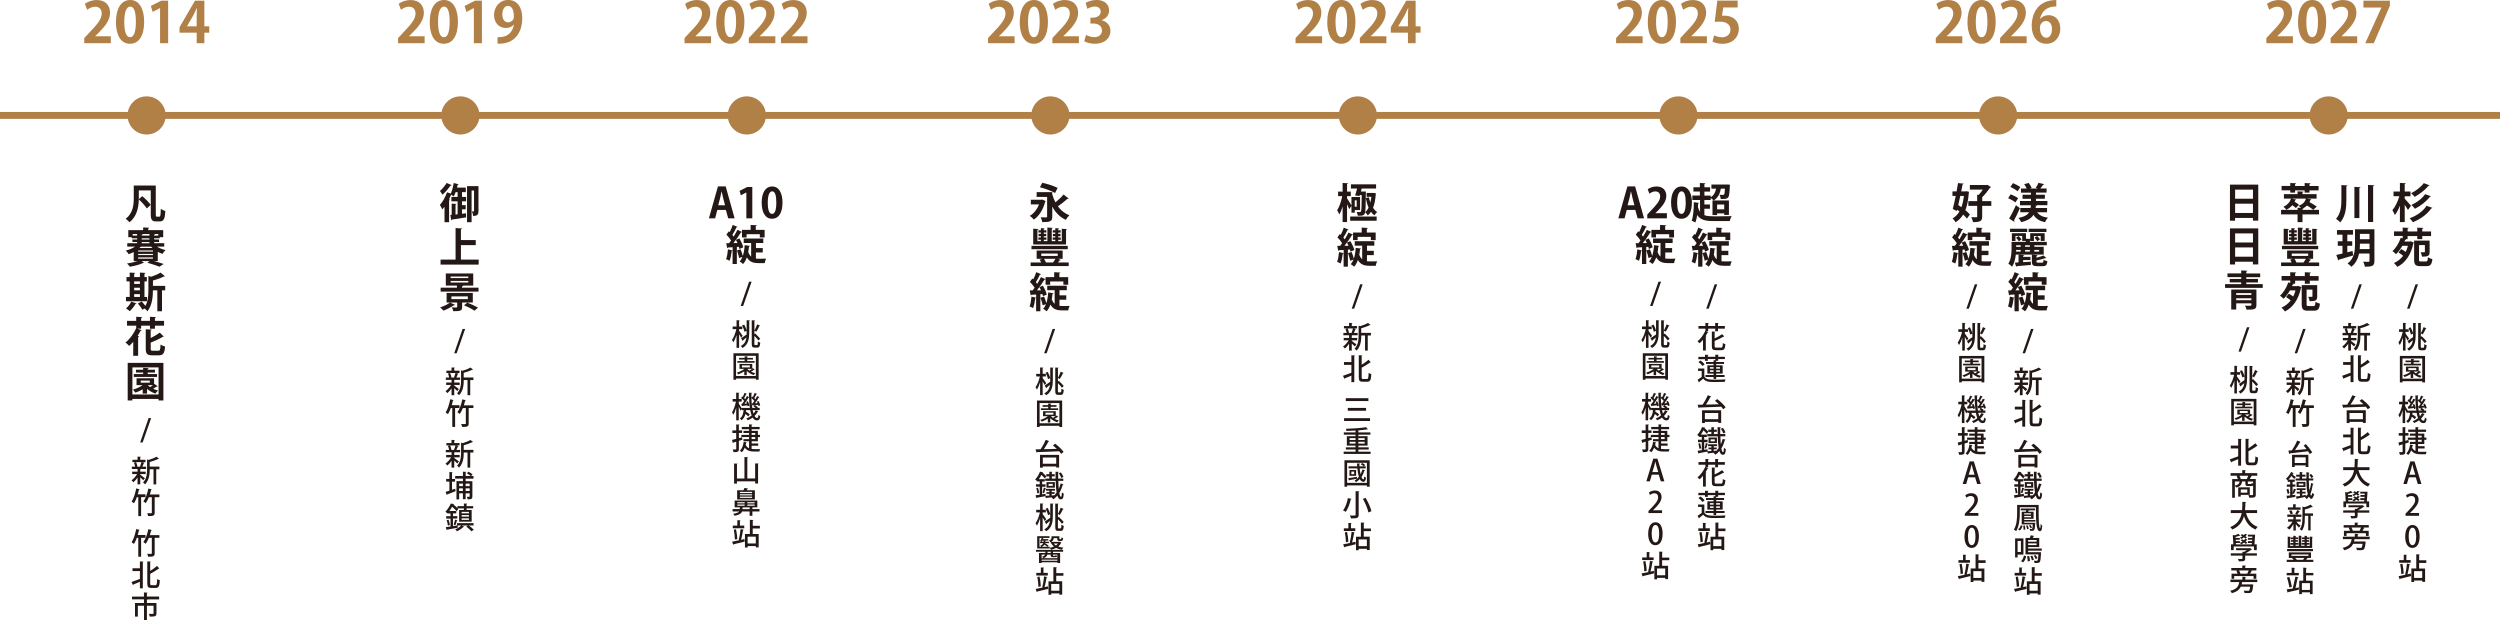 <?xml version="1.0" encoding="UTF-8"?>
<svg id="_圖層_2" data-name="圖層 2" xmlns="http://www.w3.org/2000/svg" viewBox="0 0 663.13 164.57">
  <defs>
    <style>
      .cls-1 {
        fill: #231815;
      }

      .cls-2 {
        fill: #b08046;
      }
    </style>
  </defs>
  <g id="_圖層_1-2" data-name="圖層 1">
    <rect class="cls-2" y="29.7" width="663.13" height="1.83"/>
    <g>
      <circle class="cls-2" cx="38.89" cy="30.62" r="5.06"/>
      <g>
        <path class="cls-1" d="M41.34,56.85c0,.54.03.62.29.62h.66c.27,0,.32-.43.36-2.08.31.24.86.5,1.21.58-.11,2-.41,2.76-1.44,2.76h-1.05c-1.03,0-1.38-.42-1.38-1.89v-6.34h-3.17v2.35l.9-.83c.79.66,1.8,1.63,2.24,2.32l-1.01.96c-.41-.68-1.35-1.69-2.13-2.41-.04,1.96-.46,4.52-2.48,6.06-.2-.25-.7-.74-1-.91,1.97-1.51,2.14-3.76,2.14-5.53v-3.29h5.84v7.62Z"/>
        <path class="cls-1" d="M41.65,65.43c.65.4,1.46.73,2.26.9-.27.24-.64.7-.81,1.01-.43-.13-.85-.32-1.25-.55v2.46h-.99c.96.26,1.93.55,2.55.77l-1.11.72c-.71-.29-1.96-.7-3.2-1.05l.54-.44h-2.07l.63.41s-.12.07-.22.08c-.75.4-2.28.81-3.52,1-.19-.24-.53-.63-.77-.85.92-.12,2.01-.37,2.79-.64h-1.02v-2.4c-.43.24-.88.43-1.33.57-.16-.29-.52-.73-.77-.96.88-.21,1.79-.58,2.49-1.05h-2.09v-.9h2.63v-.32h-1.27v-.67h1.27v-.32h-1.44v-.28h-.92v-1.87h3.94v-.72l1.62.08c-.01.12-.09.18-.29.22v.42h3.99v1.87h-.93v.28h-1.46v.32h1.29v.67h-1.29v.32h2.66v.9h-1.88ZM35.2,62.49h1.17v-.42h-1.17v.42ZM36.65,66.74h3.93v-.31h-3.93v.31ZM36.65,67.66h3.93v-.31h-3.93v.31ZM40.57,68.28h-3.93v.33h3.93v-.33ZM40.44,65.78c-.12-.11-.23-.23-.34-.35h-2.76c-.11.12-.23.24-.35.35h3.45ZM39.64,62.07h-1.76c-.01.1-.09.18-.29.2v.22h2.05v-.42ZM37.59,63.22v.32h2.05v-.32h-2.05ZM37.59,64.21v.32h2.05v-.32h-2.05ZM42,62.07h-.85c-.01.11-.09.18-.29.2v.22h1.13v-.42Z"/>
        <path class="cls-1" d="M39,78.77v1.15h-5.58v-1.15h.98v-4.13h-.85v-1.15h.85v-1.19l1.46.09c-.01.1-.09.17-.27.2v.9h1.52v-1.19l1.49.09c-.01.1-.09.17-.28.2v.9h.63v1.15h-.63v4.13h.68ZM36.23,80.48c-.05.09-.15.12-.27.11-.37.67-.97,1.44-1.55,1.95-.24-.22-.68-.55-.98-.74.53-.43,1.08-1.13,1.39-1.79l1.42.47ZM37.11,74.65h-1.52v.66h1.52v-.66ZM35.59,76.32v.69h1.52v-.69h-1.52ZM35.59,78.02v.75h1.52v-.75h-1.52ZM43.82,75.81v1.2h-.85v5.56h-1.24v-5.56h-1.17c0,1.46-.13,3.95-1.47,5.57-.13-.23-.46-.56-.74-.75l-.57.33c-.23-.44-.77-1.14-1.21-1.65l1.01-.55c.32.34.7.79.99,1.18.71-1.28.79-2.84.79-4.11v-3.83l.73.21c.95-.31,1.89-.73,2.5-1.11l1.18.99c-.05.04-.16.08-.3.05-.74.39-1.84.77-2.9,1.07v1.41h3.26Z"/>
        <path class="cls-1" d="M37.45,87.18h-1.06l1.2.42c-.03.11-.15.14-.3.13-.23.46-.51.93-.8,1.4l.45.09c-.02.1-.11.18-.3.2v4.96h-1.3v-3.71c-.35.41-.72.77-1.08,1.09-.22-.25-.68-.69-.97-.91,1.09-.84,2.19-2.33,2.81-3.76h.03s0-.7,0-.7h-2.44v-1.27h2.44v-1.09l1.61.08c-.01.11-.1.18-.3.22v.79h2.34v-1.09l1.61.08c-.01.12-.09.18-.29.22v.79h2.42v1.27h-2.42v.82h-1.32v-.82h-2.34v.8ZM39.98,92.47c0,.5.08.56.56.56h1.45c.46,0,.54-.26.6-1.64.3.22.85.44,1.2.53-.15,1.79-.51,2.33-1.68,2.33h-1.74c-1.34,0-1.71-.41-1.71-1.78v-5.13l1.61.09c-.01.1-.1.18-.3.21v2.02c.91-.44,1.8-.97,2.42-1.44l1.06,1.06s-.15.08-.27.06c-.83.52-2.05,1.08-3.2,1.53v1.61Z"/>
        <path class="cls-1" d="M33.87,96.26h9.47v9.96h-1.29v-.4h-6.94v.4h-1.24v-9.96ZM35.12,104.63h6.94v-7.18h-6.94v7.18ZM40.96,101.84l.9.61c-.04.05-.13.09-.27.07-.24.16-.63.4-.97.59.41.2.86.35,1.31.46-.23.19-.53.57-.68.83-.81-.25-1.61-.7-2.24-1.25v1.25h-1.16v-1.13c-.61.35-1.28.66-1.93.88-.14-.21-.46-.59-.65-.79.89-.26,1.84-.68,2.56-1.2h-1.61v-1.83h4.65v1.58l.08-.07ZM41.66,99.23v.75h-6.17v-.75h2.48v-.42h-1.9v-.73h1.9v-.51l1.49.09c-.01.09-.09.15-.29.19v.23h1.94v.73h-1.94v.42h2.5ZM37.33,100.96v.54h2.4v-.54h-2.4ZM39.34,102.15l-.07.07c.15.16.35.32.56.46.24-.15.51-.35.75-.53h-1.24Z"/>
        <path class="cls-1" d="M37.84,117.36h-.66l2.24-6.46h.67l-2.25,6.46Z"/>
        <path class="cls-1" d="M37.2,125.91c.26.17,1.04.77,1.23.93l-.42.54c-.16-.18-.51-.51-.81-.78v1.87h-.72v-1.8c-.34.51-.74.96-1.11,1.26-.12-.16-.34-.41-.49-.53.54-.36,1.12-1.01,1.49-1.65h-1.31v-.64h1.43v-.7h-1.52v-.62h.87c-.05-.31-.16-.73-.31-1.05l.52-.15h-.93v-.62h1.36v-.85l.9.05c0,.06-.05.11-.18.13v.67h1.4v.62h-.9l.64.18c-.02.06-.08.08-.18.09-.09.27-.26.64-.4.93h1v.62h-1.42s-.07.04-.14.06v.64h1.44v.64h-1.44v.16ZM37.13,123.74c.13-.31.31-.8.39-1.15h-1.42c.17.36.31.84.35,1.14l-.17.05h1l-.14-.05ZM42.28,123.78v.69h-.84v4.01h-.72v-4.01h-1c0,.9-.02,2.79-1.25,4.02-.09-.17-.36-.42-.53-.52.97-.97,1.07-2.31,1.07-3.4v-2.71l.43.13c.78-.23,1.58-.55,2.05-.85l.71.54s-.11.06-.2.04c-.56.29-1.45.6-2.29.82v1.23h2.56Z"/>
        <path class="cls-1" d="M38.6,131.87h-1.17v5.03h-.75v-5.03h-.38c-.22.62-.48,1.18-.76,1.62-.15-.13-.44-.32-.63-.43.53-.79.97-2.17,1.22-3.5.41.09.66.16.92.21-.02.07-.09.1-.19.1-.09.42-.2.85-.32,1.26h2.05v.74ZM42.28,131.14v.74h-1.25v4.09c0,.81-.3.93-1.74.93-.04-.23-.15-.56-.25-.78.45.02.92.02,1.06.02.13,0,.17-.05.17-.16v-4.09h-.79c-.24.6-.52,1.15-.82,1.57-.14-.13-.45-.36-.64-.46.59-.77,1.07-2.12,1.33-3.42l.95.24c-.02.05-.09.1-.2.09-.1.42-.22.84-.35,1.25h2.53Z"/>
        <path class="cls-1" d="M38.6,142.65h-1.17v5.03h-.75v-5.03h-.38c-.22.62-.48,1.18-.76,1.62-.15-.13-.44-.32-.63-.43.53-.79.97-2.17,1.22-3.5.41.09.66.16.92.21-.02.07-.09.1-.19.1-.09.42-.2.85-.32,1.26h2.05v.74ZM42.28,141.92v.74h-1.25v4.09c0,.81-.3.93-1.74.93-.04-.23-.15-.56-.25-.78.45.02.92.02,1.06.02.13,0,.17-.05.17-.16v-4.09h-.79c-.24.6-.52,1.15-.82,1.57-.14-.13-.45-.36-.64-.46.59-.77,1.07-2.12,1.33-3.42l.95.24c-.02.05-.09.1-.2.09-.1.42-.22.84-.35,1.25h2.53Z"/>
        <path class="cls-1" d="M37.11,150.73v-1.81l.96.06c0,.06-.06.11-.19.13v6.94h-.77v-1.73c-.65.28-1.29.55-1.75.73,0,.07-.05.13-.1.15l-.38-.83c.56-.18,1.4-.49,2.23-.8v-2.09h-1.97v-.74h1.97ZM39.84,154.72c0,.43.05.5.38.5h1.02c.35,0,.39-.34.45-1.64.19.15.5.3.71.35-.08,1.48-.27,2.02-1.1,2.02h-1.18c-.81,0-1.05-.27-1.05-1.25v-5.79l.96.06c0,.06-.06.11-.19.13v2.34c.67-.42,1.35-.92,1.82-1.33l.59.69s-.09.06-.18.04c-.57.44-1.41.93-2.23,1.38v2.49Z"/>
        <path class="cls-1" d="M42.21,158.27v.72h-3.18s.13,0,.13,0c0,.07-.06.11-.19.13v.83h2.53v2.75c0,.78-.34.86-1.77.86-.04-.22-.15-.53-.26-.74.31.02.6.02.82.02.38,0,.44,0,.44-.16v-2.01h-1.76v3.88h-.77v-3.88h-1.64v2.89h-.75v-3.62h2.38v-.97h-3.18v-.72h3.17v-1.1l.98.06c0,.06-.06.11-.19.13v.9h3.22Z"/>
      </g>
      <g>
        <path class="cls-2" d="M29.4,11.45h-7.05v-1.36l1.25-1.34c2.13-2.21,3.38-3.65,3.38-5.17,0-.98-.52-1.8-1.76-1.8-.82,0-1.58.43-2.1.82l-.61-1.58c.7-.54,1.86-1.01,3.16-1.01,2.41,0,3.52,1.54,3.52,3.37,0,2-1.36,3.64-3,5.29l-.94.92v.03h4.14v1.83Z"/>
        <path class="cls-2" d="M30.76,5.84c0-3.43,1.27-5.84,3.8-5.84s3.68,2.62,3.68,5.75c0,3.73-1.39,5.86-3.76,5.86-2.62,0-3.73-2.62-3.73-5.77ZM34.52,9.87c1.01,0,1.52-1.43,1.52-4.07s-.46-4.06-1.51-4.06c-.95,0-1.57,1.37-1.57,4.06s.55,4.07,1.54,4.07h.01Z"/>
        <path class="cls-2" d="M42.46,11.45V2.15h-.03l-1.94,1.01-.48-1.58,2.74-1.4h1.85v11.27h-2.15Z"/>
        <path class="cls-2" d="M54.21,11.45h-2.04v-2.79h-4.55v-1.43L51.72.18h2.49v6.81h1.3v1.67h-1.3v2.79ZM49.59,6.99h2.58v-2.8c0-.66.04-1.37.09-2.04h-.06c-.34.72-.61,1.34-.95,1.98l-1.65,2.83v.03Z"/>
      </g>
    </g>
    <g>
      <circle class="cls-2" cx="530.01" cy="30.62" r="5.06"/>
      <g>
        <path class="cls-1" d="M533.33,51.54c.65.25,1.54.69,1.98,1.02l-.7,1.13c-.41-.34-1.28-.83-1.94-1.12l.66-1.03ZM532.93,57.97c.52-.86,1.24-2.24,1.8-3.54l1.05.78c-.5,1.18-1.07,2.39-1.55,3.23.07.09.09.17.09.23,0,.06-.01.11-.04.17l-1.34-.87ZM533.93,48.57c.64.26,1.52.72,1.95,1.06l-.7,1.11c-.41-.36-1.27-.86-1.91-1.17l.67-1ZM542.99,56.3h-2.62c.55.79,1.46,1.27,2.87,1.44-.29.27-.65.83-.81,1.19-1.5-.3-2.43-.94-3.05-1.96-.51.86-1.44,1.53-3.26,1.96-.12-.34-.45-.86-.72-1.12,1.62-.33,2.41-.81,2.83-1.51h-2.34v-1.12h2.72c.04-.23.07-.47.09-.74h-2.9v-1.12h2.92v-.59h-2.24v-1.07h2.24v-.56h-2.66v-1.1h1.52c-.16-.36-.42-.81-.66-1.14l1.18-.34c.33.4.66.95.81,1.33l-.45.15h2.06l-.54-.18c.26-.37.57-.94.75-1.33l1.53.36c-.04.09-.13.13-.29.13-.2.31-.5.69-.76,1.01h1.65v1.1h-2.82v.56h2.37v1.07h-2.37v.59h3.04v1.12c-.37,0-.76-.01-3.25-.01h0s.49.06.49.06c-.02.1-.12.18-.3.2l-.07.5h3.04v1.12Z"/>
        <path class="cls-1" d="M542.1,67.54h-7.4c-.13,1.12-.41,2.32-.98,3.21-.21-.23-.74-.67-1-.8.77-1.24.85-2.97.85-4.16v-1.63h3.77v-.26h-.95v-1.31h-1.78v1.33h-.96v-2.06h3.74v1.46l1.12.07v-1.53h3.84v2.04h-1.05v-1.31h-1.8v1.33h-.99v-.34h-.07v.58h4.48v.89h-3.21s-.07.01-.1.02v.4h2.49v2.07ZM537.72,60.67v.86h-4.55v-.86h4.55ZM536.64,68.98v.56l2.05-.13v.87c-1.39.13-2.82.24-3.73.32-.02.08-.1.13-.19.14l-.31-1.08.96-.06v-2.04l1.51.08c-.01.1-.09.18-.29.2v.3h1.94v.84h-1.94ZM535.42,62.61c.3.25.64.62.79.88l-.7.52c-.14-.26-.47-.66-.76-.94l.67-.46ZM535.99,66.29h-1.21c0,.14-.01.3-.01.45h1.22v-.45ZM535.99,65.06h-1.2v.42h1.2v-.42ZM538.43,65.47v-.42h-1.17s-.07.01-.1.02v.4h1.27ZM537.17,66.29v.45h1.27v-.45h-1.27ZM542.82,60.67v.86h-4.71v-.86h4.71ZM542.82,68.44s-.08.04-.14.04c-.03,0-.07,0-.1-.01-.62.21-1.53.44-2.4.62,0,.55,0,.58.42.58h1.06c.29,0,.35-.12.4-.77.23.16.7.32,1.02.39-.12,1.04-.43,1.32-1.28,1.32h-1.38c-1.19,0-1.46-.29-1.46-1.27v-1.77l1.5.08c-.01.1-.08.18-.27.2v.51c.69-.18,1.39-.4,1.84-.59l.8.68ZM540.88,66.29h-1.27v.45h1.27v-.45ZM540.31,62.59c.31.25.66.62.8.88l-.69.53c-.13-.26-.47-.66-.77-.92l.66-.48Z"/>
        <path class="cls-1" d="M536.17,78.57c-.03-.16-.08-.36-.14-.56l-.55.03v4.52h-1.13v-3.56c-.03.07-.11.1-.22.1-.1.89-.31,1.96-.59,2.62-.23-.15-.65-.34-.92-.45.26-.6.42-1.65.5-2.59l1.24.29v-.85c-.47.03-.9.06-1.25.07-.02.1-.11.15-.2.16l-.25-1.32h.76c.18-.22.35-.46.53-.72-.31-.5-.81-1.1-1.25-1.55.25-.32.45-.6.65-.89l.24.23c.31-.62.62-1.34.8-1.91l1.28.52c-.04.08-.14.12-.3.11-.26.6-.7,1.43-1.09,2.02.13.15.25.31.35.45.38-.62.74-1.25,1-1.79l1.23.56c-.04.08-.15.12-.3.12-.51.85-1.28,1.95-1.99,2.83h1.08c-.12-.31-.26-.59-.41-.86l.92-.38c.44.75.88,1.72,1.02,2.35l-1,.45ZM540.53,79.5v1.63c.25.03.53.04.8.04.33,0,1.46,0,1.9-.02-.16.29-.33.85-.37,1.19h-1.58c-1.33,0-2.41-.25-3.16-1.55-.24.71-.56,1.32-.99,1.78-.21-.2-.65-.53-.92-.68.31-.31.56-.73.75-1.21l-.88.31c-.09-.55-.35-1.39-.58-2.02l.96-.3c.23.54.46,1.25.59,1.77.27-.81.43-1.82.5-2.87l1.4.2c-.02.1-.11.15-.26.16-.04.51-.11.99-.2,1.46.21.55.46.94.77,1.2v-3.61h-1.97v-1.18h5.19v1.18h-1.94v1.36h1.8v1.16h-1.8ZM538.07,74.66v.87h-1.22v-2.02h2.29v-1.31l1.65.1c-.01.1-.09.18-.29.2v1.01h2.35v2.02h-1.28v-.87h-3.51Z"/>
        <path class="cls-1" d="M537.15,93.71h-.66l2.24-6.46h.67l-2.25,6.46Z"/>
        <path class="cls-1" d="M536.5,102.26c.26.17,1.04.77,1.23.93l-.42.54c-.16-.18-.51-.51-.81-.78v1.87h-.72v-1.8c-.34.51-.74.96-1.11,1.26-.12-.16-.34-.41-.49-.53.54-.36,1.12-1.01,1.49-1.65h-1.31v-.64h1.43v-.7h-1.52v-.62h.87c-.05-.31-.16-.73-.31-1.05l.52-.15h-.93v-.62h1.36v-.85l.9.05c0,.06-.05.11-.18.13v.67h1.4v.62h-.9l.64.18c-.02.06-.08.08-.18.09-.09.27-.26.64-.4.93h1v.62h-1.42s-.07.04-.14.06v.64h1.44v.64h-1.44v.16ZM536.43,100.09c.13-.31.31-.8.39-1.15h-1.42c.17.36.31.84.35,1.15l-.17.05h1l-.14-.05ZM541.58,100.13v.69h-.84v4.01h-.72v-4.01h-1c0,.9-.02,2.79-1.25,4.02-.09-.17-.36-.42-.53-.52.97-.97,1.07-2.31,1.07-3.4v-2.71l.43.13c.78-.23,1.58-.55,2.05-.85l.71.54s-.11.06-.2.04c-.56.29-1.45.6-2.29.82v1.23h2.56Z"/>
        <path class="cls-1" d="M536.41,107.86v-1.81l.96.06c0,.06-.06.11-.19.13v6.94h-.77v-1.73c-.65.28-1.29.55-1.75.73,0,.07-.05.13-.1.15l-.38-.83c.56-.18,1.4-.49,2.23-.8v-2.09h-1.97v-.74h1.97ZM539.14,111.85c0,.43.05.5.38.5h1.02c.35,0,.39-.34.45-1.64.19.15.5.3.71.35-.08,1.48-.27,2.02-1.1,2.02h-1.18c-.81,0-1.05-.27-1.05-1.25v-5.79l.96.06c0,.06-.06.11-.19.13v2.34c.67-.42,1.35-.92,1.82-1.33l.59.69s-.09.06-.18.04c-.57.44-1.41.93-2.23,1.38v2.49Z"/>
        <path class="cls-1" d="M539.39,117.68c.82.63,1.8,1.53,2.24,2.19l-.64.52c-.13-.2-.31-.44-.52-.68-2.17.1-4.45.18-5.86.22-.02.08-.08.11-.15.12l-.27-.86,1.34-.02c.49-.71,1.05-1.73,1.37-2.51l.93.36c-.03.06-.11.09-.21.09-.31.62-.78,1.4-1.22,2.04,1.07-.02,2.26-.06,3.44-.09-.34-.33-.69-.64-1.03-.91l.57-.45ZM535.37,124.04v-3.38h5.07v3.35h-.77v-.27h-3.55v.31h-.75ZM539.67,121.37h-3.55v1.64h3.55v-1.64Z"/>
        <path class="cls-1" d="M540.24,127.55c.02.84.05,1.55.11,2.14.2-.45.37-.93.49-1.44l.78.2c-.02.06-.09.09-.19.09-.23.82-.54,1.57-.94,2.23.12.67.28,1,.45,1,.13,0,.21-.27.24-1.18.13.14.35.3.5.35-.09,1.29-.3,1.51-.81,1.52-.41,0-.69-.35-.89-1.01-.31.39-.67.72-1.06,1-.09-.13-.31-.34-.45-.45.05-.03.09-.06.13-.09-.59.06-1.14.12-1.54.16-.02.06-.06.09-.12.1l-.16-.56c-.84.16-1.69.32-2.24.42-.02.07-.07.12-.13.13l-.22-.78c.31-.04.69-.09,1.11-.15v-2.13h-1v-.64h1v-.74h-.67v-.11l-.05.05c-.11-.16-.34-.39-.49-.48.61-.63,1.04-1.44,1.27-2.06l.82.12c-.02.07-.06.11-.17.12.37.31.82.72,1.04.99l-.41.56c-.19-.26-.56-.64-.9-.95-.18.38-.41.77-.69,1.15h1.59v.62h-.7v.74h.89v.64h-.89v2.02l.89-.14.02.52c.3-.02.64-.03,1-.06v-.45h-.77v-.46h.77v-.38h-.88v-.49h2.39v.49h-.89v.38h.78v.46h-.78v.42l.74-.05c.2-.21.39-.45.56-.71-.13-.79-.2-1.83-.24-3.1h-2.77v-.6h1.08v-.59h-.8v-.58h.8v-.67l.84.05c0,.06-.06.1-.17.12v.5h.77v.58h-.77v.59h1l-.02-1.84.89.05c0,.07-.06.11-.19.13,0,.6,0,1.15,0,1.66h1.36v.6h-1.35ZM534.67,130.88c-.02-.38-.13-.94-.27-1.39l.45-.11c.15.44.27,1,.3,1.37l-.49.13ZM537.01,129.55c-.02.06-.09.08-.17.08-.09.35-.26.86-.4,1.2,0,0-.4-.16-.4-.16.13-.37.28-.94.35-1.33l.62.22ZM537.09,127.88h2.23v1.48h-2.23v-1.48ZM538.75,128.88v-.53h-1.11v.53h1.11ZM540.91,125.3c.28.38.57.88.68,1.22l-.57.27c-.11-.34-.38-.86-.65-1.25l.54-.24Z"/>
        <path class="cls-1" d="M535.05,133.93h5.7c0,.56,0,1.13,0,1.69,0,2.35.06,4.49.4,4.49.09,0,.13-.51.14-1.18.13.2.3.44.42.56-.07.99-.2,1.41-.64,1.41-1.04,0-1.02-2.99-1.04-6.34h-4.27v1.51c0,1.4-.13,3.47-.97,4.83-.13-.13-.44-.33-.61-.41.8-1.29.87-3.12.87-4.42v-2.14ZM536.5,139.49c-.15.45-.36.93-.75,1.22l-.44-.3c.35-.25.6-.68.72-1.09l.47.17ZM536.92,137.62v.31h2.97v.43h-2.97v.31h2.45l.13-.02.36.04-.02.19c-.1,1.77-.19,1.92-.98,1.92-.11,0-.24,0-.37,0-.02-.15-.07-.37-.14-.5.22.02.4.02.49.02s.14,0,.19-.07c.08-.09.13-.39.17-1.15h-2.94v-3.36h1.09c.04-.12.09-.25.12-.38h-1.47v-.46h3.81v.46h-1.65c-.05.11-.12.24-.2.38h1.45v1.88h-2.49ZM536.75,140.53c0-.07,0-.14,0-.22,0-.27-.03-.6-.08-.89l.43-.04c.07.35.12.8.1,1.09l-.46.06ZM538.74,136.15h-1.83v.32h1.83v-.32ZM536.92,137.2h1.83v-.35h-1.83v.35ZM537.69,140.37c-.03-.26-.15-.64-.28-.93l.41-.11c.14.28.27.67.31.92l-.44.13ZM538.55,139.24c.19.21.37.5.45.71l-.4.17c-.07-.2-.25-.51-.42-.73l.38-.15Z"/>
        <path class="cls-1" d="M536.72,147.11h-1.55v.75h-.66v-5.05h2.21v4.31ZM536.05,143.49h-.88v2.93h.88v-2.93ZM537.44,147.52c-.13.65-.35,1.28-.82,1.65l-.54-.34c.42-.33.66-.9.77-1.47l.59.16ZM541.59,146.07h-3.62v.41h2.91l.16-.02.37.05c0,.05,0,.13-.02.2-.08,1.55-.16,2.16-.35,2.38-.17.2-.38.24-.92.24-.14,0-.3,0-.46,0-.02-.19-.08-.44-.16-.6.31.03.6.03.72.03.11,0,.18-.02.24-.09.11-.12.18-.54.24-1.61h-3.43v-4.37h1.15c.09-.24.19-.5.24-.71l.94.19c-.03.06-.09.09-.19.09-.06.13-.14.28-.23.43h1.73v2.42h-2.95v.38h3.62v.57ZM537.85,148.92c.02-.36-.06-.91-.17-1.34l.55-.11c.13.42.21.97.21,1.33l-.59.12ZM540.21,143.23h-2.24v.44h2.24v-.44ZM537.97,144.58h2.24v-.44h-2.24v.44ZM538.96,148.63c-.06-.3-.21-.77-.38-1.11l.49-.14c.18.34.35.79.42,1.09l-.53.16ZM539.92,147.22c.22.27.45.62.54.86l-.49.21c-.09-.25-.3-.62-.51-.89l.46-.19Z"/>
        <path class="cls-1" d="M537.33,153.08c-.02.06-.09.09-.2.1-.12.75-.33,1.81-.53,2.55l.89-.2.07.66c-1.07.27-2.19.55-2.92.72,0,.07-.06.12-.12.13l-.29-.82c.52-.09,1.2-.24,1.94-.4l-.19-.05c.2-.76.41-2.02.49-2.9l.85.21ZM537.44,151.96v.7h-3.05v-.7h1.21v-1.44l.87.05c0,.06-.06.11-.18.13v1.25h1.15ZM535.25,152.93c.19.83.32,1.9.34,2.61l-.64.12c0-.71-.12-1.78-.29-2.62l.6-.11ZM541.58,152.71h-1.89v1.48h1.58v3.55h-.75v-.34h-2.17v.38h-.72v-3.58h1.3v-3.77l.95.06c0,.06-.06.11-.18.13v1.4h1.89v.71ZM540.51,156.69v-1.8h-2.17v1.8h2.17Z"/>
        <path class="cls-1" d="M521.6,50.71l.7.17-.07.22c-.13,1.87-.42,3.41-.92,4.64.5.41.94.81,1.21,1.17l-.79,1.07c-.24-.32-.59-.68-1-1.06-.52.86-1.19,1.52-2.01,2.04-.18-.33-.52-.8-.79-1.04.74-.4,1.34-1.01,1.82-1.83-.2-.16-.41-.31-.61-.46l-.09.35-1.08-.56c.25-.91.53-2.16.79-3.44h-.87v-1.22h1.1c.14-.77.27-1.52.38-2.2l1.5.15c-.01.1-.1.16-.29.18-.11.57-.23,1.21-.36,1.87h1.16l.22-.03ZM519.97,51.97c-.18.83-.36,1.66-.54,2.43.26.16.55.35.84.55.31-.85.53-1.85.66-2.98h-.96ZM528.2,53.36v1.25h-2.42v2.84c0,1.09-.37,1.49-2.43,1.46-.07-.36-.29-.94-.46-1.3.41.01.84.02,1.1.02.37,0,.46,0,.46-.2v-2.83h-2.34v-1.25h2.34v-1.69l.41.02c.37-.39.75-.89,1.07-1.38h-3.42v-1.22h4.38l.22-.07,1.02.62c-.04.08-.15.13-.26.15-.52.77-1.32,1.79-2.08,2.52v1.05h2.42Z"/>
        <path class="cls-1" d="M521.26,66.75c-.03-.17-.08-.36-.14-.56l-.55.03v4.52h-1.13v-3.56c-.03.07-.11.1-.22.1-.1.89-.31,1.96-.59,2.62-.23-.15-.65-.34-.92-.45.26-.6.42-1.65.5-2.59l1.24.29v-.85c-.47.03-.9.06-1.25.07-.02.1-.11.15-.2.17l-.25-1.32h.76c.18-.22.35-.46.53-.72-.31-.5-.81-1.1-1.25-1.55.25-.32.45-.61.65-.89l.24.23c.31-.62.62-1.34.8-1.91l1.28.52c-.04.08-.14.12-.3.11-.26.61-.7,1.43-1.09,2.02.13.15.25.31.35.45.38-.62.74-1.25,1-1.79l1.23.56c-.04.08-.15.12-.3.12-.51.85-1.28,1.95-1.99,2.83h1.08c-.12-.31-.26-.59-.41-.86l.92-.38c.44.75.88,1.72,1.02,2.35l-1,.45ZM525.63,67.67v1.63c.25.03.53.04.8.04.33,0,1.46,0,1.9-.02-.17.29-.33.85-.37,1.19h-1.58c-1.33,0-2.41-.25-3.16-1.55-.24.71-.56,1.32-.99,1.78-.21-.2-.65-.53-.92-.68.31-.31.56-.73.75-1.21l-.88.31c-.09-.55-.35-1.39-.58-2.02l.96-.3c.23.54.46,1.25.59,1.77.27-.81.43-1.82.5-2.87l1.4.2c-.02.1-.11.15-.26.17-.04.51-.11.99-.2,1.46.21.55.46.94.77,1.2v-3.61h-1.97v-1.18h5.19v1.18h-1.94v1.36h1.8v1.16h-1.8ZM523.16,62.83v.87h-1.22v-2.02h2.29v-1.31l1.65.1c-.01.1-.09.18-.29.2v1.01h2.35v2.02h-1.28v-.87h-3.51Z"/>
        <path class="cls-1" d="M522.24,81.88h-.66l2.24-6.46h.67l-2.25,6.46Z"/>
        <path class="cls-1" d="M521.17,88.03v.43c.21.28.79,1.12.93,1.33-.11.15-.21.3-.4.53-.1-.24-.32-.64-.53-1v3.67h-.68v-3.4c-.24.76-.54,1.47-.86,1.93-.07-.2-.24-.48-.35-.64.48-.65.93-1.84,1.15-2.86h-.98v-.69h1.04v-1.69l.86.05c0,.06-.05.1-.18.13v1.51h.84v.69h-.84ZM523.19,85.66l.86.05c0,.06-.06.11-.18.13v3.13c0,1.47-.2,3.15-1.78,4.06-.09-.15-.32-.42-.47-.54,1.03-.49,1.39-1.37,1.51-2.27-.35.31-.68.6-.93.8,0,.07-.02.13-.08.16l-.4-.73c.37-.23.92-.62,1.46-1.01,0-.16,0-.31,0-.46v-3.3ZM522.61,88.73c-.1-.46-.38-1.16-.64-1.69l.55-.23c.28.52.56,1.21.68,1.66l-.59.26ZM525.22,91.86c0,.32.02.38.19.38h.54c.15,0,.18-.21.2-.96.17.13.42.25.63.3-.07.97-.24,1.33-.78,1.33h-.71c-.6,0-.77-.22-.77-1.05v-6.2l.88.05c0,.06-.05.1-.17.13v3.52l.21-.19c.46.42,1.05,1.01,1.33,1.39l-.48.46c-.22-.32-.66-.81-1.07-1.22v2.06ZM525.22,88.43c.26-.45.57-1.16.75-1.67l.78.36s-.1.08-.2.07c-.2.45-.54,1.09-.82,1.51l-.51-.27Z"/>
        <path class="cls-1" d="M519.67,94.41h6.68v7.02h-.73v-.31h-5.25v.31h-.7v-7.02ZM520.36,100.44h5.25v-5.36h-5.25v5.36ZM524.79,98.37l.54.36s-.11.06-.17.05c-.21.14-.53.35-.82.51.35.18.74.33,1.11.42-.13.12-.31.34-.39.49-.67-.21-1.36-.61-1.86-1.09v1.13h-.66v-1.01c-.49.31-1.07.58-1.61.78-.08-.13-.26-.35-.38-.45.7-.21,1.46-.56,2-1h-1.27v-1.31h3.38v1.23l.12-.1ZM525.27,96.48v.45h-4.56v-.45h1.93v-.41h-1.48v-.44h1.48v-.42l.85.05c0,.06-.05.1-.18.13v.24h1.53v.44h-1.53v.41h1.95ZM521.92,97.64v.53h2.1v-.53h-2.1ZM523.41,98.55l-.03.03c.14.16.32.31.53.45.22-.14.47-.32.67-.48h-1.16Z"/>
        <path class="cls-1" d="M524.75,109.5c.07.35.15.66.24.93.23-.26.42-.55.56-.86l.73.25c-.02.06-.07.09-.16.09-.2.42-.49.8-.86,1.15.2.34.42.53.68.53.21,0,.31-.19.35-.86.12.14.32.3.47.35-.12.9-.32,1.15-.88,1.15-.46,0-.83-.27-1.12-.75-.38.29-.82.53-1.3.72-.08-.13-.27-.36-.39-.48.53-.2,1.01-.47,1.42-.8-.16-.4-.29-.87-.39-1.41h-1.1c-.02.13-.03.26-.05.38.38.24.82.54,1.04.76l-.4.51c-.17-.17-.46-.42-.76-.63-.16.64-.45,1.25-1.04,1.67-.09-.16-.28-.38-.43-.49.71-.49.91-1.33.99-2.2h-.49v-.29l-.31.45c-.09-.25-.3-.68-.49-1.06v3.61h-.67v-3.36c-.21.73-.48,1.42-.77,1.87-.08-.2-.24-.47-.35-.63.44-.65.85-1.84,1.05-2.86h-.88v-.68h.94v-1.69l.85.05c0,.06-.05.1-.17.13v1.51h.78v.68h-.78v.52c.19.27.62.97.8,1.29v-.13h2.16c-.13-.84-.19-1.79-.22-2.79-.03,0-.07,0-.12,0-.27.49-.7,1.15-1.09,1.67l.64-.05c-.05-.15-.12-.31-.18-.45l.43-.15c.2.37.37.86.41,1.17l-.46.19c-.02-.09-.03-.18-.06-.28-.51.07-.98.13-1.32.16,0,.06-.06.09-.11.1l-.22-.65.25-.02c.16-.21.35-.47.53-.75-.2-.24-.53-.56-.82-.78l.29-.41.16.12c.17-.34.35-.76.46-1.07l.64.27s-.09.08-.17.07c-.13.29-.36.71-.56,1.04.11.1.2.2.29.29.17-.3.33-.6.45-.86l.54.28c0-.38-.02-.76-.02-1.15l.83.04c0,.07-.06.12-.17.13,0,.41,0,.81,0,1.19l.25-.35c.05.04.1.07.16.12.17-.34.35-.77.45-1.07l.65.27s-.09.08-.17.07c-.14.3-.37.72-.57,1.03.11.1.21.2.3.3.17-.3.34-.6.46-.86l.61.31s-.09.07-.17.07c-.26.45-.66,1.07-1.03,1.55l.7-.05c-.06-.14-.13-.27-.19-.4l.43-.17c.21.38.41.86.46,1.17l-.46.2c-.02-.1-.05-.22-.09-.35l-.82.11c.27.15.6.38.76.55l-.16.16h.63v.6h-1.87ZM524.51,107.73h.24c.14-.2.3-.42.46-.66-.2-.24-.5-.53-.78-.75.03.94.1,1.82.22,2.58h.9c-.16-.13-.37-.28-.54-.39l.35-.31-.49.06c-.02.05-.05.09-.11.1l-.24-.64Z"/>
        <path class="cls-1" d="M522.04,117.35l-.93.3v2.14c0,.73-.3.87-1.44.85-.02-.19-.12-.51-.21-.71.18,0,.35,0,.49,0h.31c.11,0,.14-.04.14-.15v-1.92l-.77.24c0,.07-.06.12-.13.13l-.22-.84c.31-.07.69-.16,1.11-.27v-1.56h-1.02v-.68h1.02v-1.58l.89.04c0,.07-.06.12-.18.13v1.4h.85v.68h-.85v1.38l.84-.23.09.64ZM524.49,118.94v.86c.25.03.53.05.81.05.2,0,1.18,0,1.46,0-.09.16-.19.47-.21.65h-1.29c-1.14,0-1.99-.21-2.58-1.03-.2.49-.46.9-.79,1.2-.12-.12-.36-.3-.53-.39.57-.49.89-1.36,1.03-2.36l.82.15c-.02.06-.07.09-.16.1-.03.2-.08.39-.12.58.22.43.52.7.89.86v-1.84h-1.48v-.57h1.48v-.54h-2.04v-.59h2.04v-.49h-1.48v-.57h1.48v-.45h-1.93v-.6h1.93v-.67l.87.05c0,.06-.06.11-.18.13v.49h2.12v.6h-2.12v.45h1.65v1.06h.57v.59h-.57v1.11h-1.65v.58h1.73v.6h-1.73ZM524.49,115.57v.49h.96v-.49h-.96ZM524.49,116.65v.54h.96v-.54h-.96Z"/>
        <path class="cls-1" d="M525.4,128.38h-.96l-.54-1.76h-1.84l-.52,1.76h-.93l1.84-6h1.11l1.84,6ZM523.75,125.92l-.47-1.57c-.11-.39-.21-.82-.3-1.18h-.02c-.09.37-.18.81-.28,1.18l-.48,1.58h1.55Z"/>
        <path class="cls-1" d="M524.76,136.82h-3.59v-.56l.62-.65c1.25-1.28,1.94-2.09,1.94-2.98,0-.57-.27-1.07-1.02-1.07-.45,0-.86.24-1.14.46l-.27-.65c.36-.3.93-.55,1.59-.55,1.22,0,1.75.82,1.75,1.72,0,1.08-.74,1.98-1.76,3.02l-.49.49v.02h2.38v.75Z"/>
        <path class="cls-1" d="M521.09,142.31c0-1.93.73-3.06,1.95-3.06s1.87,1.21,1.87,3c0,2-.72,3.09-1.94,3.09s-1.89-1.22-1.89-3.03ZM524,142.28c0-1.4-.3-2.31-.99-2.31-.6,0-1,.83-1,2.31s.36,2.33.99,2.33c.77,0,1-1.11,1-2.33Z"/>
        <path class="cls-1" d="M522.42,149.69c-.02.06-.09.09-.2.1-.12.75-.33,1.81-.53,2.55l.89-.2.07.66c-1.07.27-2.19.55-2.92.72,0,.07-.06.12-.12.13l-.29-.82c.52-.09,1.2-.24,1.94-.4l-.19-.05c.2-.76.41-2.02.49-2.9l.85.21ZM522.54,148.57v.7h-3.05v-.7h1.21v-1.44l.87.05c0,.06-.06.11-.18.13v1.25h1.15ZM520.35,149.54c.19.83.32,1.9.34,2.61l-.64.12c0-.71-.12-1.78-.29-2.62l.6-.11ZM526.67,149.32h-1.89v1.48h1.58v3.54h-.75v-.35h-2.17v.38h-.72v-3.58h1.3v-3.77l.95.06c0,.06-.06.11-.18.13v1.4h1.89v.71ZM525.6,153.3v-1.8h-2.17v1.8h2.17Z"/>
      </g>
      <g>
        <path class="cls-2" d="M520.52,11.45h-7.05v-1.36l1.25-1.34c2.13-2.21,3.38-3.65,3.38-5.17,0-.98-.52-1.8-1.76-1.8-.82,0-1.58.43-2.1.82l-.61-1.58c.7-.54,1.86-1.01,3.16-1.01,2.42,0,3.52,1.54,3.52,3.37,0,2-1.36,3.64-3,5.29l-.94.92v.03h4.14v1.83Z"/>
        <path class="cls-2" d="M521.88,5.84c0-3.43,1.27-5.84,3.8-5.84s3.68,2.62,3.68,5.75c0,3.73-1.39,5.86-3.76,5.86-2.62,0-3.73-2.62-3.73-5.77ZM525.64,9.87c1.01,0,1.52-1.43,1.52-4.07s-.46-4.06-1.51-4.06c-.95,0-1.57,1.37-1.57,4.06s.55,4.07,1.54,4.07h.01Z"/>
        <path class="cls-2" d="M537.58,11.45h-7.05v-1.36l1.25-1.34c2.13-2.21,3.38-3.65,3.38-5.17,0-.98-.52-1.8-1.76-1.8-.82,0-1.58.43-2.1.82l-.61-1.58c.7-.54,1.86-1.01,3.16-1.01,2.41,0,3.52,1.54,3.52,3.37,0,2-1.36,3.64-3,5.29l-.94.92v.03h4.14v1.83Z"/>
        <path class="cls-2" d="M541.17,5.02c.49-.6,1.27-1,2.24-1,1.74,0,3.09,1.33,3.09,3.58,0,2.13-1.39,4.01-3.67,4.01-2.55,0-3.92-2.04-3.92-4.8,0-2.58,1.16-6.8,6.53-6.8v1.7c-.28,0-.6.03-.97.07-2.07.28-3.06,1.74-3.34,3.23h.04ZM544.3,7.71c0-1.18-.57-2.15-1.6-2.15-.66,0-1.61.57-1.61,1.83.03,1.46.63,2.62,1.71,2.62.97,0,1.49-1.04,1.49-2.31Z"/>
      </g>
    </g>
    <g>
      <circle class="cls-2" cx="617.69" cy="30.62" r="5.06"/>
      <g>
        <path class="cls-1" d="M637.86,52.7c.37.37,1.42,1.6,1.66,1.89l-.8,1.1c-.2-.36-.53-.88-.86-1.38v4.59h-1.28v-4.36c-.37.98-.84,1.88-1.34,2.5-.13-.4-.45-.94-.66-1.28.77-.89,1.47-2.38,1.85-3.71h-1.54v-1.24h1.69v-2.29l1.56.09c-.01.11-.09.18-.29.21v1.99h1.54v1.24h-1.54v.64ZM645.21,55.14c-.04.1-.14.14-.32.14-1.06,1.56-2.83,2.82-4.86,3.66-.2-.32-.56-.76-.88-1.04,1.84-.64,3.59-1.86,4.49-3.31l1.57.55ZM644.46,49.16c-.04.09-.14.13-.31.13-.86,1.08-2.3,2.17-3.65,2.93-.22-.29-.61-.7-.96-.97,1.22-.58,2.64-1.65,3.37-2.67l1.55.58ZM644.83,52.06c-.04.09-.15.14-.31.14-.91,1.23-2.42,2.39-3.96,3.18-.21-.32-.59-.75-.94-1.02,1.39-.6,2.87-1.71,3.65-2.86l1.55.56Z"/>
        <path class="cls-1" d="M639.24,64.04l.22-.04.83.36c-.02.08-.09.15-.14.19-.64,3.1-2.17,5.2-4.25,6.24-.19-.29-.64-.81-.9-1.02.96-.43,1.78-1.06,2.44-1.91-.35-.3-.84-.65-1.24-.9l.73-.89c.37.2.81.47,1.18.75.24-.5.45-1.02.6-1.62h-1.49c-.48.86-1.07,1.65-1.68,2.22-.22-.23-.66-.64-.93-.83.91-.78,1.75-2.16,2.19-3.52l.52.15v-.63h-2.3v-1.21h2.3v-1.01l1.6.08c-.01.11-.1.18-.3.22v.72h2.57v-1.01l1.61.08c-.01.12-.09.18-.29.22v.72h2.34v1.21h-2.34v.83h-1.32v-.83h-2.57v.83h-.64l.26.08c-.02.09-.12.14-.27.13-.06.14-.11.27-.18.42h1.46ZM641.64,68.82c0,.47.07.54.53.54h1.33c.37,0,.45-.19.51-1.13.28.21.81.43,1.18.5-.15,1.42-.52,1.86-1.56,1.86h-1.65c-1.24,0-1.63-.36-1.63-1.75v-5.02h4.11v2.98c0,1.08-.39,1.28-2.01,1.28-.04-.34-.21-.84-.37-1.16,1.12.03,1.12,0,1.12-.15v-1.77h-1.55v3.83Z"/>
        <path class="cls-1" d="M639.14,81.88h-.66l2.24-6.46h.67l-2.25,6.46Z"/>
        <path class="cls-1" d="M638.07,88.03v.43c.21.28.79,1.12.93,1.33-.11.15-.21.3-.4.53-.1-.24-.32-.64-.53-1v3.67h-.68v-3.4c-.24.76-.54,1.47-.86,1.93-.07-.2-.24-.48-.35-.64.48-.65.93-1.84,1.15-2.86h-.98v-.69h1.04v-1.69l.86.05c0,.06-.05.1-.18.13v1.51h.84v.69h-.84ZM640.09,85.66l.85.05c0,.06-.06.11-.18.13v3.13c0,1.47-.2,3.15-1.78,4.06-.09-.15-.32-.42-.47-.54,1.03-.49,1.39-1.37,1.51-2.27-.34.31-.68.6-.93.8,0,.07-.02.13-.08.16l-.4-.73c.37-.23.92-.62,1.46-1.01,0-.16,0-.31,0-.46v-3.3ZM639.51,88.73c-.1-.46-.38-1.16-.64-1.69l.55-.23c.28.52.56,1.21.68,1.66l-.59.26ZM642.12,91.86c0,.32.02.38.19.38h.54c.15,0,.18-.21.2-.96.17.13.42.25.63.3-.07.97-.24,1.33-.78,1.33h-.71c-.6,0-.77-.22-.77-1.05v-6.2l.88.05c0,.06-.05.1-.17.13v3.52l.21-.19c.46.42,1.05,1.01,1.33,1.39l-.48.46c-.22-.32-.66-.81-1.07-1.22v2.06ZM642.12,88.43c.26-.45.57-1.16.75-1.67l.78.36s-.1.08-.2.07c-.2.45-.54,1.09-.82,1.51l-.51-.27Z"/>
        <path class="cls-1" d="M636.57,94.41h6.68v7.02h-.73v-.31h-5.25v.31h-.7v-7.02ZM637.26,100.44h5.25v-5.36h-5.25v5.36ZM641.69,98.37l.54.36s-.11.06-.17.05c-.21.14-.53.35-.82.51.35.18.74.33,1.11.42-.13.12-.31.34-.39.49-.67-.21-1.36-.61-1.86-1.09v1.13h-.66v-1.01c-.49.31-1.07.58-1.61.78-.08-.13-.26-.35-.38-.45.7-.21,1.46-.56,2-1h-1.27v-1.31h3.38v1.23l.12-.1ZM642.17,96.48v.45h-4.56v-.45h1.93v-.41h-1.48v-.44h1.48v-.42l.85.05c0,.06-.05.1-.18.13v.24h1.53v.44h-1.53v.41h1.95ZM638.82,97.64v.53h2.1v-.53h-2.1ZM640.31,98.55l-.03.03c.14.16.32.31.53.45.22-.14.47-.32.67-.48h-1.16Z"/>
        <path class="cls-1" d="M641.65,109.5c.07.35.15.66.24.93.23-.26.42-.55.56-.86l.73.25c-.02.06-.07.09-.16.09-.2.42-.49.8-.85,1.15.2.34.42.53.68.53.21,0,.31-.19.35-.86.12.14.32.3.47.35-.12.9-.32,1.15-.88,1.15-.46,0-.83-.27-1.12-.75-.38.29-.82.53-1.3.72-.08-.13-.27-.36-.39-.48.53-.2,1.01-.47,1.42-.8-.16-.4-.29-.87-.39-1.41h-1.1c-.02.13-.03.26-.05.38.38.24.82.54,1.04.76l-.4.51c-.17-.17-.46-.42-.76-.63-.17.64-.45,1.25-1.04,1.67-.09-.16-.28-.38-.43-.49.71-.49.91-1.33.99-2.2h-.49v-.29l-.31.45c-.09-.25-.3-.68-.49-1.06v3.61h-.67v-3.36c-.21.73-.48,1.42-.77,1.87-.08-.2-.24-.47-.35-.63.44-.65.85-1.84,1.05-2.86h-.88v-.68h.94v-1.69l.85.05c0,.06-.05.1-.17.13v1.51h.78v.68h-.78v.52c.19.27.62.97.8,1.29v-.13h2.16c-.13-.84-.19-1.79-.22-2.79-.03,0-.07,0-.12,0-.27.49-.7,1.15-1.09,1.67l.64-.05c-.06-.15-.12-.31-.18-.45l.43-.15c.2.37.37.86.41,1.17l-.46.19c-.02-.09-.03-.18-.05-.28-.51.07-.98.13-1.32.16,0,.06-.06.09-.11.1l-.22-.65.25-.02c.16-.21.35-.47.53-.75-.2-.24-.53-.56-.82-.78l.29-.41.16.12c.17-.34.35-.76.46-1.07l.64.27s-.09.08-.17.07c-.13.29-.36.71-.56,1.04.11.1.2.2.29.29.17-.3.33-.6.45-.86l.54.28c0-.38-.02-.76-.02-1.15l.83.04c0,.07-.06.12-.17.13,0,.41,0,.81,0,1.19l.25-.35c.05.04.1.07.16.12.17-.34.35-.77.45-1.07l.65.27s-.09.08-.17.07c-.14.3-.37.72-.57,1.03.11.1.21.2.3.3.17-.3.34-.6.46-.86l.61.31s-.09.07-.17.07c-.26.45-.66,1.07-1.03,1.55l.7-.05c-.06-.14-.13-.27-.19-.4l.43-.17c.21.38.41.86.46,1.17l-.46.2c-.02-.1-.05-.22-.09-.35l-.82.11c.27.15.6.38.76.55l-.16.16h.63v.6h-1.87ZM641.41,107.73h.24c.14-.2.3-.42.46-.66-.2-.24-.5-.53-.78-.75.03.94.1,1.82.22,2.58h.9c-.17-.13-.37-.28-.54-.39l.35-.31-.49.06c-.02.05-.05.09-.11.1l-.24-.64Z"/>
        <path class="cls-1" d="M638.94,117.35l-.93.3v2.14c0,.73-.3.87-1.44.85-.02-.19-.12-.51-.21-.71.18,0,.35,0,.49,0h.31c.11,0,.14-.04.14-.15v-1.92l-.77.24c0,.07-.06.12-.13.13l-.22-.84c.31-.07.69-.16,1.11-.27v-1.56h-1.02v-.68h1.02v-1.58l.89.04c0,.07-.06.12-.18.13v1.4h.85v.68h-.85v1.38l.84-.23.09.64ZM641.39,118.94v.86c.25.03.53.05.81.05.2,0,1.18,0,1.46,0-.09.16-.19.47-.21.65h-1.29c-1.14,0-1.99-.21-2.58-1.03-.2.49-.46.9-.79,1.2-.12-.12-.36-.3-.53-.39.56-.49.89-1.36,1.03-2.36l.82.15c-.02.06-.07.09-.16.1-.03.2-.08.39-.13.58.22.43.52.7.89.86v-1.84h-1.48v-.57h1.48v-.54h-2.04v-.59h2.04v-.49h-1.48v-.57h1.48v-.45h-1.93v-.6h1.93v-.67l.87.05c0,.06-.05.11-.18.13v.49h2.12v.6h-2.12v.45h1.65v1.06h.57v.59h-.57v1.11h-1.65v.58h1.73v.6h-1.73ZM641.39,115.57v.49h.96v-.49h-.96ZM641.39,116.65v.54h.96v-.54h-.96Z"/>
        <path class="cls-1" d="M642.29,128.38h-.96l-.54-1.76h-1.84l-.52,1.76h-.93l1.84-6h1.11l1.84,6ZM640.65,125.92l-.47-1.57c-.11-.39-.21-.82-.3-1.18h-.02c-.09.37-.18.81-.28,1.18l-.48,1.58h1.55Z"/>
        <path class="cls-1" d="M641.66,136.82h-3.59v-.56l.62-.65c1.25-1.28,1.94-2.09,1.94-2.98,0-.57-.27-1.07-1.02-1.07-.45,0-.86.24-1.14.46l-.27-.65c.36-.3.93-.55,1.59-.55,1.22,0,1.75.82,1.75,1.72,0,1.08-.74,1.98-1.77,3.02l-.49.49v.02h2.38v.75Z"/>
        <path class="cls-1" d="M637.99,142.31c0-1.93.73-3.06,1.95-3.06s1.87,1.21,1.87,3c0,2-.72,3.09-1.94,3.09s-1.89-1.22-1.89-3.03ZM640.9,142.28c0-1.4-.3-2.31-.99-2.31-.6,0-1,.83-1,2.31s.36,2.33.99,2.33c.77,0,1-1.11,1-2.33Z"/>
        <path class="cls-1" d="M639.32,149.69c-.02.06-.09.09-.2.1-.12.75-.33,1.81-.53,2.55l.89-.2.07.66c-1.07.27-2.19.55-2.92.72,0,.07-.06.12-.12.13l-.29-.82c.52-.09,1.2-.24,1.94-.4l-.19-.05c.2-.76.41-2.02.49-2.9l.85.21ZM639.44,148.57v.7h-3.05v-.7h1.21v-1.44l.87.05c0,.06-.06.11-.18.13v1.25h1.15ZM637.25,149.54c.19.83.32,1.9.34,2.61l-.64.12c0-.71-.12-1.78-.29-2.62l.6-.11ZM643.57,149.32h-1.89v1.48h1.58v3.54h-.75v-.35h-2.17v.38h-.72v-3.58h1.3v-3.77l.95.06c0,.06-.06.11-.18.13v1.4h1.89v.71ZM642.5,153.3v-1.8h-2.17v1.8h2.17Z"/>
        <path class="cls-1" d="M621.06,49.09l1.62.09c-.01.12-.1.18-.3.21v3.53c0,2.15-.17,4.4-1.63,6.07-.25-.3-.78-.74-1.11-.94,1.27-1.44,1.42-3.31,1.42-5.15v-3.82ZM624.51,49.56l1.62.09c-.01.11-.1.18-.3.21v7.99h-1.32v-8.28ZM628.12,49.06l1.67.09c-.01.11-.1.18-.31.22v9.52h-1.36v-9.82Z"/>
        <path class="cls-1" d="M624.02,66.56l.15,1.2c-1.36.42-2.82.85-3.75,1.11-.01.11-.1.18-.19.2l-.52-1.45c.46-.09,1.02-.22,1.64-.37v-2.05h-1.25v-1.21h1.25v-1.74h-1.46v-1.22h4.24v1.22h-1.5v1.74h1.3v1.21h-1.3v1.73l1.39-.36ZM629.82,60.82v8.39c0,1.34-.58,1.54-2.53,1.54-.04-.37-.26-.99-.45-1.33.35.02.72.02,1,.02.61,0,.67,0,.67-.25v-1.94h-2.76c-.28,1.31-.86,2.61-2.05,3.51-.2-.25-.72-.7-1-.87,1.81-1.36,1.97-3.42,1.97-5.11v-3.97h5.15ZM625.97,64.64c0,.41,0,.88-.05,1.43h2.6v-1.43h-2.54ZM628.51,62.04h-2.54v1.41h2.54v-1.41Z"/>
        <path class="cls-1" d="M624.23,81.88h-.66l2.24-6.46h.67l-2.25,6.46Z"/>
        <path class="cls-1" d="M623.59,90.43c.26.17,1.04.77,1.23.93l-.42.54c-.16-.18-.51-.51-.81-.78v1.87h-.72v-1.8c-.34.51-.74.96-1.11,1.26-.12-.16-.34-.41-.49-.53.54-.36,1.12-1.01,1.49-1.65h-1.31v-.64h1.43v-.7h-1.52v-.62h.87c-.05-.31-.16-.73-.31-1.05l.52-.15h-.93v-.62h1.36v-.85l.9.05c0,.06-.05.11-.18.13v.67h1.4v.62h-.9l.64.18c-.02.06-.08.08-.18.09-.09.27-.26.64-.4.93h1v.62h-1.42s-.07.04-.14.06v.64h1.44v.64h-1.44v.16ZM623.52,88.27c.13-.31.31-.8.39-1.15h-1.42c.17.36.31.84.35,1.14l-.17.05h1l-.14-.05ZM628.67,88.3v.69h-.84v4.01h-.72v-4.01h-1c0,.9-.02,2.79-1.25,4.02-.09-.17-.36-.42-.53-.52.97-.97,1.07-2.31,1.07-3.4v-2.71l.43.13c.78-.23,1.58-.55,2.05-.85l.71.54s-.11.06-.2.04c-.56.29-1.45.6-2.29.82v1.23h2.56Z"/>
        <path class="cls-1" d="M623.49,96.04v-1.81l.96.06c0,.06-.06.11-.19.13v6.94h-.77v-1.73c-.65.28-1.29.55-1.75.73,0,.07-.05.13-.1.15l-.38-.83c.56-.18,1.4-.49,2.23-.8v-2.09h-1.97v-.75h1.97ZM626.22,100.03c0,.43.05.5.38.5h1.02c.35,0,.39-.34.45-1.64.19.15.5.3.71.35-.08,1.48-.27,2.02-1.1,2.02h-1.18c-.81,0-1.05-.27-1.05-1.25v-5.79l.96.06c0,.06-.06.11-.19.13v2.34c.67-.42,1.35-.92,1.82-1.33l.59.69s-.09.06-.18.04c-.57.44-1.41.93-2.23,1.38v2.49Z"/>
        <path class="cls-1" d="M626.47,105.85c.82.63,1.8,1.53,2.24,2.19l-.64.52c-.13-.2-.31-.44-.52-.68-2.16.1-4.45.18-5.86.22-.02.08-.08.11-.15.12l-.27-.86,1.34-.02c.49-.71,1.05-1.73,1.37-2.51l.93.36c-.03.06-.11.09-.21.09-.31.62-.78,1.4-1.22,2.04,1.07-.02,2.26-.06,3.44-.09-.34-.33-.69-.64-1.03-.91l.57-.45ZM622.46,112.21v-3.38h5.07v3.35h-.77v-.27h-3.55v.31h-.75ZM626.76,109.55h-3.55v1.64h3.55v-1.64Z"/>
        <path class="cls-1" d="M623.49,115.25v-1.81l.96.06c0,.06-.06.11-.19.13v6.94h-.77v-1.73c-.65.28-1.29.55-1.75.73,0,.07-.05.13-.1.15l-.38-.83c.56-.18,1.4-.49,2.23-.8v-2.09h-1.97v-.74h1.97ZM626.22,119.24c0,.43.05.5.38.5h1.02c.35,0,.39-.34.45-1.64.19.15.5.3.71.35-.08,1.48-.27,2.02-1.1,2.02h-1.18c-.81,0-1.05-.27-1.05-1.25v-5.79l.96.06c0,.06-.06.11-.19.13v2.34c.67-.42,1.35-.92,1.82-1.33l.59.69s-.09.06-.18.04c-.57.44-1.41.93-2.23,1.38v2.49Z"/>
        <path class="cls-1" d="M628.51,124.71h-2.93c.49,1.74,1.44,3.07,3.08,3.65-.18.16-.42.49-.54.71-1.58-.64-2.51-1.85-3.09-3.54-.4,1.42-1.25,2.74-3.11,3.54-.11-.2-.34-.47-.54-.64,1.99-.81,2.75-2.22,3.04-3.73h-2.89v-.77h3c.07-.75.06-1.51.07-2.21l1,.06c0,.08-.07.13-.2.15,0,.62-.02,1.3-.09,2h3.2v.77Z"/>
        <path class="cls-1" d="M628.47,135.39v.6h-3.11v.78c0,.67-.28.74-1.68.74-.04-.2-.14-.45-.24-.64.45.02.91.02,1.03.02.13,0,.16-.04.16-.13v-.77h-3.09v-.6h3.09v-.42l.44.02c.25-.12.5-.27.73-.43h-2.86v-.54h3.59l.11-.04.55.35s-.09.07-.16.08c-.42.31-1.04.7-1.62.98h3.07ZM622.3,133.56v.97h-.71v-1.53h.62l-.15-2.49.49.11c.37-.12.78-.28,1.04-.4l.44.48s-.06.04-.1.04c-.02,0-.05,0-.07-.02-.27.09-.71.22-1.07.31l.02.27h1.11v.48h-1.09l.02.37h1.1v.49h-1.07l.02.37h4.2l.04-.37h-1.07v-.49h1.11l.03-.37h-1.11v-.48h1.14l.02-.37h-1.19v-.49h1.92c-.04.82-.11,1.84-.18,2.56h.61v1.53h-.74v-.97h-5.39ZM625.92,130.44s-.07.07-.16.06c-.09.12-.21.24-.34.34.16.12.31.23.41.33l-.37.33c-.1-.1-.25-.23-.42-.35-.23.16-.48.31-.71.43-.08-.09-.26-.25-.37-.33.23-.1.46-.23.67-.38-.16-.1-.32-.2-.48-.28l.35-.3c.17.08.34.17.5.27.13-.11.24-.23.33-.34l.59.21ZM626,131.76c-.02.05-.09.08-.16.07-.1.13-.23.25-.37.38.17.13.33.25.44.36l-.38.34c-.11-.12-.27-.25-.45-.38-.24.17-.5.34-.75.45-.09-.09-.26-.25-.38-.34.24-.1.48-.24.71-.41-.16-.1-.32-.2-.48-.28l.36-.3c.16.08.33.17.49.28.13-.13.26-.25.35-.38l.6.21Z"/>
        <path class="cls-1" d="M628.56,143.02h-4.02c-.04.21-.08.42-.13.61h2.5l.17-.02.45.09c0,.06-.03.14-.05.2-.2,1.94-.42,2.04-1.45,2.04-.24,0-.55,0-.85-.02-.02-.2-.1-.45-.22-.64.46.04.93.05,1.11.05s.25,0,.33-.07c.11-.1.2-.39.28-1.02h-2.49c-.35.75-1,1.35-2.38,1.72-.08-.19-.27-.49-.42-.64,1.8-.41,2.21-1.21,2.39-2.31h-2.33v-.65h3.17v-.77l.96.06c0,.06-.06.11-.19.13v.58h3.18v.65ZM623.33,140.79c-.08-.24-.2-.53-.33-.76l.37-.09h-1.71v-.65h2.93v-.68l.96.05c0,.06-.06.11-.19.13v.49h2.96v.65h-1.53l.41.12c-.02.05-.08.08-.18.08-.09.2-.23.44-.36.66h1.64v1.36h-.74v-.72h-5.13v.72h-.7v-1.36h1.58ZM623.72,139.93c.17.27.31.62.38.85h1.8c.13-.24.27-.58.37-.85h-2.54Z"/>
        <path class="cls-1" d="M615.12,55.67v1.2h-4.38v2.05h-1.31v-2.05h-4.37v-1.2h4.37v-.57l.89.04c-.19-.21-.43-.43-.59-.56.99-.33,1.68-.99,1.91-1.9h-3.77l1.21.26c-.02.09-.12.14-.25.15-.06.14-.11.27-.18.42.42.25.9.57,1.16.81l-.83.86c-.21-.21-.57-.5-.95-.75-.42.5-.95.91-1.55,1.21-.18-.23-.56-.62-.8-.8.97-.41,1.72-1.18,2.02-2.17h-1.89v-1.18h3.62v-.74l1.6.09c-.01.1-.09.18-.29.21v.44h3.74v1.18h-2.68s1.27.2,1.27.2c-.02.1-.11.15-.24.17-.07.2-.14.39-.23.57.67.36,1.49.86,1.93,1.2l-.95.84c-.35-.32-1.02-.76-1.64-1.14-.26.26-.57.5-.91.68h.01c-.01.1-.09.18-.29.21v.27h4.38ZM607.5,51.07v-.58h-2.31v-1.17h2.31v-.78l1.57.08c-.01.11-.09.18-.29.21v.5h2.54v-.78l1.58.08c-.01.11-.09.18-.3.21v.5h2.41v1.17h-2.41v.58h-1.29v-.58h-2.54v.58h-1.29Z"/>
        <path class="cls-1" d="M613.09,68.93c-.04.08-.14.11-.3.11-.13.18-.3.38-.47.58h2.84v.96h-10.1v-.96h2.81c-.11-.25-.25-.52-.39-.73l.7-.25h-1.52v-2.18h6.9v2.18h-1.31l.84.29ZM614.91,65.21v.89h-9.62v-.89h9.62ZM614.73,60.74c-.01.11-.09.18-.27.2v3.91h-8.71v-4.18l1.39.08c-.01.11-.09.18-.27.2v3.01h.92v-.37h-.67v-.6h.67v-.34h-.62v-.62h.62v-.35h-.65v-.61h.65v-.55l.99.07c-.01.08-.08.13-.22.15v.33h.67v.61h-.67v.35h.64v.62h-.64v.34h.69v.6h-.69v.37h.95v-3.6l1.42.08c-.01.1-.08.16-.26.19v3.33h.93v-.37h-.69v-.6h.69v-.34h-.64v-.62h.64v-.35h-.67v-.61h.67v-.55l1,.07c-.01.08-.07.13-.22.17v.32h.65v.61h-.65v.35h.6v.62h-.6v.34h.67v.6h-.67v.37h.94v-3.29l1.43.08ZM607.89,67.25v.63h4.36v-.63h-4.36ZM611.02,69.62c.22-.29.46-.67.64-.98h-3.05c.21.31.41.7.52.98h1.89Z"/>
        <path class="cls-1" d="M609.42,75.87l.22-.04.83.36c-.02.08-.09.15-.14.19-.64,3.1-2.17,5.2-4.25,6.24-.19-.29-.64-.81-.9-1.02.96-.43,1.78-1.06,2.44-1.91-.35-.3-.84-.65-1.24-.9l.73-.89c.37.2.81.47,1.18.75.24-.5.45-1.02.6-1.62h-1.49c-.48.86-1.07,1.65-1.68,2.22-.22-.23-.66-.64-.94-.83.91-.78,1.75-2.16,2.19-3.52l.52.15v-.63h-2.3v-1.21h2.3v-1.01l1.6.08c-.01.11-.1.18-.3.22v.72h2.57v-1.01l1.61.08c-.01.12-.09.18-.29.22v.72h2.34v1.21h-2.34v.83h-1.32v-.83h-2.57v.83h-.64l.26.08c-.02.09-.12.14-.27.13-.06.14-.11.27-.18.42h1.46ZM611.82,80.64c0,.47.07.54.53.54h1.33c.37,0,.45-.19.51-1.13.28.21.81.43,1.18.5-.15,1.42-.52,1.86-1.56,1.86h-1.65c-1.24,0-1.63-.36-1.63-1.75v-5.02h4.11v2.98c0,1.08-.39,1.28-2.01,1.28-.04-.34-.21-.84-.37-1.16,1.12.03,1.12,0,1.12-.15v-1.77h-1.55v3.83Z"/>
        <path class="cls-1" d="M609.32,93.71h-.66l2.24-6.46h.67l-2.25,6.46Z"/>
        <path class="cls-1" d="M608.68,102.26c.26.17,1.04.77,1.23.93l-.42.54c-.16-.18-.51-.51-.81-.78v1.87h-.72v-1.8c-.34.51-.74.96-1.11,1.26-.12-.16-.34-.41-.49-.53.54-.36,1.12-1.01,1.49-1.65h-1.31v-.64h1.43v-.7h-1.52v-.62h.87c-.05-.31-.16-.73-.31-1.05l.52-.15h-.93v-.62h1.36v-.85l.9.05c0,.06-.05.11-.18.13v.67h1.4v.62h-.9l.64.18c-.02.06-.08.08-.18.09-.09.27-.26.64-.4.93h1v.62h-1.42s-.07.04-.14.06v.64h1.44v.64h-1.44v.16ZM608.61,100.09c.13-.31.31-.8.39-1.15h-1.42c.17.36.31.84.35,1.15l-.17.05h1l-.14-.05ZM613.76,100.13v.69h-.84v4.01h-.72v-4.01h-1c0,.9-.02,2.79-1.25,4.02-.09-.17-.36-.42-.53-.52.97-.97,1.07-2.31,1.07-3.4v-2.71l.43.13c.78-.23,1.58-.55,2.05-.85l.71.54s-.11.06-.2.04c-.56.29-1.45.6-2.29.82v1.23h2.56Z"/>
        <path class="cls-1" d="M610.08,108.22h-1.17v5.03h-.75v-5.03h-.38c-.22.62-.48,1.18-.76,1.62-.15-.13-.44-.32-.63-.43.53-.79.97-2.17,1.22-3.5.41.09.66.16.92.21-.02.07-.09.1-.19.1-.09.42-.2.85-.32,1.26h2.05v.74ZM613.76,107.49v.74h-1.25v4.09c0,.81-.3.93-1.74.93-.04-.23-.15-.56-.25-.78.45.02.92.02,1.06.02.13,0,.17-.05.17-.16v-4.09h-.79c-.24.6-.52,1.15-.82,1.57-.14-.13-.45-.36-.64-.46.59-.77,1.07-2.12,1.33-3.42l.95.24c-.02.05-.09.1-.2.09-.1.42-.22.84-.35,1.25h2.53Z"/>
        <path class="cls-1" d="M610.03,117.14c.09.03.15.07.15.12,0,.04-.06.1-.18.18-.33.61-.75,1.26-1.26,1.97,1.04-.08,2.07-.17,3.07-.29-.24-.33-.49-.63-.74-.91l.52-.43c.59.58,1.17,1.32,1.75,2.21l-.67.45c-.14-.25-.29-.49-.44-.73-1.08.14-2.68.32-4.8.55-.05.1-.11.15-.16.15-.06,0-.09-.04-.09-.13l-.18-.76c.31-.02.61-.03.91-.06.25-.36.45-.69.63-.99.31-.55.58-1.09.79-1.62l.71.28ZM612.3,120.63v3.25h-.71v-.43h-2.91v.43h-.71v-3.25h4.32ZM611.59,122.81v-1.5h-2.91v1.5h2.91Z"/>
        <path class="cls-1" d="M608.28,125.44c.06.03.09.06.09.09,0,.07-.06.13-.19.16-.03.05-.05.09-.08.13.25.3.55.53.91.72l-.46.49c-.28-.24-.53-.49-.74-.78-.11.16-.2.3-.3.41-.14.17-.31.36-.49.55h1.68v.59h-.58v.7h.73v.59h-.73v1.61c.05-.14.09-.27.13-.38.08-.24.14-.48.2-.71l.49.19c.06.03.1.05.1.09s-.05.07-.13.13c-.11.3-.25.62-.43.98l-.36-.11v.45c.24-.03.49-.06.73-.09v.55c-.42.08-1.07.2-1.96.34-.06.08-.1.13-.15.13-.06,0-.09-.04-.09-.11l-.16-.66c.33-.02.66-.05.98-.08v-2.31h-.89v-.59h.89v-.7h-.64v-.39s-.02.02-.02.02l-.46-.46c.31-.27.56-.56.78-.84.2-.26.4-.58.6-.96l.55.27ZM607.3,130.78l-.46.28c-.1-.39-.21-.79-.34-1.2l.49-.24c.11.4.21.78.31,1.16ZM610,125.91v-.71l.6.05c.11,0,.16.03.16.08,0,.04-.04.1-.12.19v.39h.89v.53h-.89v.49h1.15c-.02-.5-.02-1.07-.02-1.69l.68.13c.08.02.12.05.12.09s-.05.12-.16.21v1.25h1.2v.53h-1.19c.02,1.03.05,1.72.09,2.06.02.21.05.41.09.58.16-.49.31-1.14.43-1.97l.55.2s.06.04.06.08c0,.05-.06.09-.16.12-.19,1.08-.38,1.87-.59,2.37-.02.06-.05.11-.07.16.09.28.16.42.23.42s.16-.24.31-.73l.49.42c-.3.78-.54,1.17-.74,1.17-.13,0-.26-.08-.4-.23-.09-.09-.19-.22-.27-.38-.16.24-.34.46-.53.67l-.53-.49s.09-.09.14-.12c-.49.12-1.21.28-2.16.49-.05.06-.09.09-.13.09-.05,0-.07-.04-.07-.1l-.14-.57c.35-.04.7-.08,1.04-.13v-.64h-.86v-.49h.86v-.43h-.86v-.49h2.36v.49h-.89v.43h.89v.49h-.89v.53c.32-.06.64-.12.95-.19v.42c.21-.2.39-.42.53-.64-.13-.41-.22-.88-.28-1.42-.05-.41-.08-1.13-.1-2.16h-2.85v-.53h1.04v-.49h-.89v-.53h.89ZM611.53,127.81v1.37h-2.36v-1.37h2.36ZM610.98,128.27h-1.25v.46h1.25v-.46ZM613.61,126.43l-.46.4c-.2-.32-.39-.58-.58-.77l.43-.37c.2.2.41.45.61.74Z"/>
        <path class="cls-1" d="M609.86,135.56c.07.04.11.07.11.1,0,.06-.05.12-.13.16l-.49.67h1.11v.61h-1.5v.67h1.32v.61h-1.15c.31.43.68.79,1.12,1.07l-.46.49c-.31-.28-.59-.6-.82-.94v1.74h-.64v-1.75c-.1.19-.2.36-.3.51-.22.34-.46.67-.75.96l-.67-.46c.35-.25.65-.52.91-.82.16-.18.35-.45.59-.81h-1.19v-.61h1.41v-.67h-1.62v-.61h2.57l-.46-.22.56-.98.5.27ZM608.87,133.78c.12,0,.18.04.18.1,0,.03-.05.09-.13.15v.56h1.32v.61h-3.37v-.61h1.38v-.86l.62.05ZM608.19,136.25l-.61.12c-.1-.31-.23-.61-.37-.89l.61-.13c.17.31.29.61.37.89ZM613.1,134.53c-.57.28-1.15.49-1.73.61v1.04h2.17v.64h-.64v3.86h-.64v-3.86h-.89v.21c0,.67-.02,1.2-.05,1.59-.05.47-.15.9-.3,1.31-.09.26-.24.54-.42.84l-.58-.4c.13-.21.24-.38.3-.51.13-.28.23-.58.28-.88.08-.44.13-1.09.13-1.95v-2.67l.46.16c.24-.05.46-.12.64-.18.3-.1.65-.27,1.07-.49l.49.5s.05.07.07.1c-.02.05-.05.07-.07.07l-.15-.03s-.09.02-.14.03Z"/>
        <path class="cls-1" d="M613,146.52v1.47h-.88s-.05.05-.07.06l-.36.43h1.92v.58h-7.05v-.58h1.83c-.16-.18-.31-.35-.46-.49h-.82v-1.47h5.88ZM613.52,145.63v.58h-6.86v-.58h6.86ZM608.31,142.53v-.43l.55.05c.1,0,.16.03.16.08,0,.03-.05.09-.13.16v.15h.71v.46h-.71v.27h.64v.43h-.64v.31h.77v.46h-.77v.31h.86v-2.7l.6.05c.11,0,.17.03.17.08,0,.04-.04.1-.12.19v2.38h.89v-.31h-.8v-.46h.8v-.31h-.67v-.43h.67v-.27h-.74v-.46h.74v-.43l.55.05c.1,0,.16.03.16.08,0,.03-.05.09-.13.16v.15h.67v.46h-.67v.27h.61v.43h-.61v.31h.71v.46h-.71v.31h.8v-2.45l.6.04c.11,0,.16.03.16.08s-.04.11-.12.19v2.7h-6.49v-3l.6.04c.11,0,.16.03.16.08s-.04.11-.12.19v2.14h.85v-.31h-.77v-.46h.77v-.31h-.64v-.43h.64v-.27h-.71v-.46h.71ZM612.33,147.07h-4.53v.37h4.53v-.37ZM610.9,148.48l.34-.49h-2.44c.16.16.3.33.44.49h1.65Z"/>
        <path class="cls-1" d="M608.52,150.62c.13.02.19.05.19.1,0,.04-.05.1-.13.18v1.07h1.19v.64h-3.22v-.64h1.32v-1.41l.64.06ZM609.46,153.08c.11.02.17.06.17.12,0,.06-.06.13-.19.19l-.56,2.6c.3-.06.6-.12.9-.19v.61c-.59.16-1.51.37-2.78.62-.06.09-.11.15-.16.15-.05,0-.09-.05-.09-.13l-.18-.73c.53-.05,1.07-.13,1.58-.21l.71-3.16.6.13ZM607.91,155.69l-.64.12c-.17-.95-.39-1.83-.64-2.64l.64-.12c.3.91.52,1.79.64,2.64ZM611.64,150.62c.13.02.2.05.2.1,0,.04-.05.1-.15.18v1.07h1.93v.64h-1.93v1.41h1.74v3.58h-.71v-.49h-2.14v.49h-.71v-3.58h1.07v-3.47l.69.06ZM612.72,156.48v-1.8h-2.14v1.8h2.14Z"/>
        <path class="cls-1" d="M591.5,48.97h7.51v9.56h-1.42v-.72h-4.73v.73h-1.36v-9.57ZM597.6,50.3h-4.73v2.41h4.73v-2.41ZM592.87,56.49h4.73v-2.46h-4.73v2.46Z"/>
        <path class="cls-1" d="M591.5,60.58h7.51v9.56h-1.42v-.72h-4.73v.73h-1.36v-9.57ZM597.6,61.91h-4.73v2.41h4.73v-2.41ZM592.87,68.09h4.73v-2.46h-4.73v2.46Z"/>
        <path class="cls-1" d="M595.83,75.37h4.37v.99h-10v-.99h4.29v-.46h-3.05v-.93h3.05v-.47h-3.65v-.99h3.65v-.79l1.64.09c-.01.11-.1.19-.3.21v.5h3.69v.99h-3.69v.47h3.1v.93h-3.1v.46ZM598.52,76.81v4.09c0,1.17-.58,1.24-2.62,1.24-.07-.32-.24-.76-.4-1.06.27.01.58.02.85.02.83,0,.83-.01.83-.22v-.42h-4.02v1.65h-1.32v-5.31h6.68ZM597.18,77.76h-4.02v.48h4.02v-.48ZM593.16,79.62h4.02v-.51h-4.02v.51Z"/>
        <path class="cls-1" d="M594.42,93.27h-.66l2.24-6.46h.67l-2.25,6.46Z"/>
        <path class="cls-1" d="M593.35,99.41v.43c.21.28.79,1.12.93,1.33-.11.15-.21.3-.4.53-.1-.24-.32-.64-.53-1v3.67h-.68v-3.4c-.24.76-.54,1.47-.86,1.93-.07-.2-.24-.48-.35-.64.48-.65.93-1.84,1.15-2.86h-.98v-.69h1.04v-1.69l.86.05c0,.06-.05.1-.18.13v1.51h.84v.69h-.84ZM595.37,97.04l.86.05c0,.06-.06.11-.18.13v3.13c0,1.47-.2,3.15-1.78,4.06-.09-.15-.32-.42-.47-.54,1.03-.49,1.39-1.37,1.51-2.27-.34.31-.68.6-.93.8,0,.07-.02.13-.08.16l-.4-.73c.37-.23.92-.62,1.46-1.01,0-.16,0-.31,0-.46v-3.3ZM594.79,100.12c-.1-.46-.38-1.16-.64-1.69l.55-.23c.28.52.56,1.21.68,1.66l-.59.26ZM597.4,103.25c0,.32.02.38.19.38h.54c.15,0,.18-.21.2-.96.16.13.42.25.63.3-.07.97-.24,1.33-.78,1.33h-.71c-.6,0-.77-.22-.77-1.05v-6.2l.88.05c0,.06-.05.1-.17.13v3.52l.21-.19c.46.42,1.05,1.01,1.33,1.39l-.48.46c-.22-.32-.66-.81-1.07-1.22v2.06ZM597.4,99.81c.26-.45.57-1.16.75-1.67l.78.36s-.1.08-.2.07c-.2.45-.54,1.09-.82,1.51l-.51-.27Z"/>
        <path class="cls-1" d="M591.84,105.8h6.68v7.02h-.73v-.31h-5.25v.31h-.7v-7.02ZM592.54,111.83h5.25v-5.36h-5.25v5.36ZM596.97,109.76l.54.36s-.11.05-.17.05c-.21.14-.53.35-.82.51.35.18.74.33,1.11.42-.13.12-.31.34-.39.49-.67-.21-1.36-.61-1.86-1.09v1.13h-.66v-1.01c-.49.31-1.07.58-1.61.78-.08-.13-.26-.35-.38-.45.7-.21,1.46-.56,2-1h-1.27v-1.31h3.38v1.23l.12-.1ZM597.44,107.87v.45h-4.56v-.45h1.93v-.41h-1.48v-.44h1.48v-.42l.85.05c0,.06-.05.1-.18.13v.24h1.53v.44h-1.53v.41h1.95ZM594.1,109.02v.53h2.1v-.53h-2.1ZM595.59,109.94l-.03.03c.14.16.32.31.53.45.22-.14.47-.32.67-.48h-1.16Z"/>
        <path class="cls-1" d="M593.68,118.2v-1.81l.96.06c0,.06-.06.11-.19.13v6.94h-.77v-1.73c-.65.28-1.29.55-1.75.73,0,.07-.05.13-.1.15l-.38-.83c.56-.18,1.4-.49,2.23-.8v-2.09h-1.97v-.75h1.97ZM596.41,122.19c0,.43.05.5.38.5h1.02c.35,0,.39-.34.45-1.64.19.15.5.3.71.35-.08,1.48-.27,2.02-1.1,2.02h-1.18c-.81,0-1.05-.27-1.05-1.25v-5.79l.96.06c0,.06-.06.11-.19.13v2.34c.67-.42,1.35-.92,1.82-1.33l.59.69s-.09.06-.18.04c-.57.44-1.41.93-2.23,1.38v2.49Z"/>
        <path class="cls-1" d="M598.74,125.51v.68h-1.66l.27.06c-.03.06-.09.09-.2.09-.09.21-.24.49-.38.72h1.58v4.12c0,.76-.31.85-1.73.85-.03-.21-.15-.53-.25-.72.3.02.6.02.82.02.42,0,.45,0,.45-.17v-2.38c-.11.12-.26.16-.49.16h-.78c-.64,0-.78-.16-.78-.73v-.5h-.88c-.09.78-.37,1.33-1.59,1.61-.06-.14-.2-.36-.32-.49v3.21h-.71v-4.97h1.5c-.08-.25-.2-.57-.33-.8l.39-.08h-1.99v-.68h3.11v-.82l.94.05c0,.07-.06.11-.18.13v.64h3.2ZM592.8,127.71v1.09c.91-.18,1.18-.49,1.26-1.09h-1.26ZM596.77,131.26h-2.41v.46h-.67v-2.45h3.07v1.98ZM594.28,127.07h1.7c.13-.26.27-.6.36-.88h-2.33c.15.27.31.61.37.85l-.1.02ZM596.1,129.84h-1.73v.85h1.73v-.85ZM597.06,128.39c.15,0,.18-.03.2-.27.08.06.24.12.38.16v-.56h-1.4v.5c0,.15.03.17.22.17h.6Z"/>
        <path class="cls-1" d="M598.7,136.1h-2.93c.49,1.74,1.44,3.07,3.08,3.65-.18.16-.42.49-.54.71-1.58-.64-2.51-1.85-3.09-3.54-.4,1.42-1.25,2.74-3.11,3.54-.11-.2-.34-.47-.54-.64,1.99-.81,2.75-2.22,3.04-3.73h-2.89v-.77h3c.07-.75.06-1.51.07-2.21l1,.06c0,.08-.07.13-.2.15,0,.62-.02,1.3-.09,2h3.2v.77Z"/>
        <path class="cls-1" d="M598.65,146.78v.6h-3.11v.78c0,.67-.28.74-1.68.74-.04-.2-.14-.46-.24-.64.45.02.91.02,1.03.02.13,0,.16-.04.16-.13v-.77h-3.09v-.6h3.09v-.42l.44.02c.25-.12.5-.27.73-.43h-2.86v-.54h3.59l.11-.04.55.35s-.09.07-.17.08c-.42.31-1.04.7-1.62.98h3.07ZM592.49,144.95v.97h-.71v-1.53h.62l-.15-2.49.49.11c.37-.12.78-.28,1.04-.4l.44.48s-.06.04-.1.04c-.02,0-.05,0-.07-.02-.27.09-.71.22-1.07.31l.02.27h1.11v.48h-1.09l.02.37h1.1v.49h-1.07l.02.37h4.2l.04-.37h-1.07v-.49h1.11l.03-.37h-1.11v-.48h1.14l.02-.37h-1.19v-.49h1.92c-.04.82-.11,1.84-.18,2.56h.61v1.53h-.74v-.97h-5.39ZM596.1,141.83s-.07.07-.16.06c-.09.12-.21.24-.34.34.16.12.31.23.41.33l-.37.33c-.1-.1-.25-.23-.42-.35-.23.16-.48.31-.71.43-.08-.09-.26-.25-.37-.33.23-.1.45-.23.67-.38-.16-.1-.32-.2-.48-.28l.35-.3c.16.08.34.17.5.27.13-.11.24-.23.33-.35l.59.21ZM596.18,143.14c-.02.05-.09.08-.16.07-.1.13-.23.25-.37.38.17.13.33.25.44.36l-.38.34c-.11-.12-.27-.25-.45-.38-.24.17-.5.34-.75.45-.09-.09-.26-.25-.38-.34.24-.1.48-.24.71-.41-.16-.1-.32-.2-.48-.28l.36-.3c.16.08.33.17.49.28.13-.13.26-.25.35-.38l.6.21Z"/>
        <path class="cls-1" d="M598.75,154.4h-4.02c-.04.21-.08.42-.13.61h2.5l.16-.02.45.09c0,.06-.03.14-.05.2-.2,1.94-.42,2.04-1.45,2.04-.24,0-.55,0-.85-.02-.02-.2-.1-.45-.22-.64.46.04.93.05,1.11.05s.25,0,.33-.07c.11-.1.2-.39.28-1.02h-2.49c-.35.75-1,1.35-2.38,1.72-.08-.19-.27-.49-.42-.64,1.8-.41,2.21-1.21,2.39-2.31h-2.33v-.65h3.17v-.77l.96.06c0,.06-.06.11-.19.13v.58h3.18v.65ZM593.52,152.17c-.08-.24-.2-.53-.33-.76l.37-.09h-1.71v-.65h2.93v-.68l.96.05c0,.06-.06.11-.19.13v.49h2.96v.65h-1.53l.41.12c-.02.05-.08.08-.18.08-.09.2-.23.44-.36.66h1.64v1.36h-.74v-.72h-5.13v.72h-.7v-1.36h1.58ZM593.91,151.32c.17.27.31.62.38.85h1.8c.13-.24.27-.58.37-.85h-2.54Z"/>
      </g>
      <g>
        <path class="cls-2" d="M608.21,11.45h-7.05v-1.36l1.25-1.34c2.13-2.21,3.38-3.65,3.38-5.17,0-.98-.52-1.8-1.76-1.8-.82,0-1.58.43-2.1.82l-.61-1.58c.7-.54,1.86-1.01,3.16-1.01,2.42,0,3.52,1.54,3.52,3.37,0,2-1.36,3.64-3,5.29l-.94.92v.03h4.14v1.83Z"/>
        <path class="cls-2" d="M609.56,5.84c0-3.43,1.27-5.84,3.8-5.84s3.68,2.62,3.68,5.75c0,3.73-1.39,5.86-3.76,5.86-2.62,0-3.73-2.62-3.73-5.77ZM613.32,9.87c1.01,0,1.52-1.43,1.52-4.07s-.46-4.06-1.51-4.06c-.95,0-1.57,1.37-1.57,4.06s.55,4.07,1.54,4.07h.01Z"/>
        <path class="cls-2" d="M625.26,11.45h-7.05v-1.36l1.25-1.34c2.13-2.21,3.38-3.65,3.38-5.17,0-.98-.52-1.8-1.76-1.8-.82,0-1.58.43-2.1.82l-.61-1.58c.7-.54,1.86-1.01,3.16-1.01,2.42,0,3.52,1.54,3.52,3.37,0,2-1.36,3.64-3,5.29l-.94.92v.03h4.14v1.83Z"/>
        <path class="cls-2" d="M626.9.18h7.02v1.37l-4.26,9.9h-2.27l4.28-9.42v-.03h-4.77V.18Z"/>
      </g>
    </g>
    <g>
      <path class="cls-2" d="M127.18,30.62c0,2.8-2.27,5.06-5.06,5.06s-5.06-2.27-5.06-5.06,2.27-5.06,5.06-5.06,5.06,2.27,5.06,5.06Z"/>
      <g>
        <path class="cls-1" d="M122.54,56.7l1.07-.13.03,1.09c-1.4.23-2.86.45-3.75.58-.03.1-.13.15-.21.18l-.23-1.4.36-.03v-2.98l1.27.08c-.01.09-.09.15-.25.17v2.64l.55-.06v-3.44h-1.65v-1.17h1.65v-1.27h-.52c-.15.43-.32.83-.5,1.14-.16-.13-.45-.32-.69-.46-.16.41-.36.83-.57,1.24l.29.09c-.02.09-.11.17-.27.19v5.77h-1.21v-4.09c-.2.25-.4.5-.59.7-.12-.29-.45-.91-.64-1.19.71-.75,1.45-2.08,1.89-3.34l1,.34c.34-.72.62-1.8.79-2.81l1.31.36c-.04.1-.14.13-.27.12-.06.24-.11.48-.18.74h2.34v1.2h-1.01v1.27h1.09v1.17h-1.09v1.02h.98v1.11h-.98v1.18ZM119.83,49.09c-.04.09-.14.13-.29.11-.52.73-1.4,1.77-2.16,2.45-.15-.26-.48-.75-.68-.99.63-.55,1.39-1.45,1.76-2.12l1.36.55ZM126.92,49.37v6.6c0,.89-.25,1.31-1.41,1.31-.02-.34-.19-.89-.34-1.21.21.01.39.01.47.01.08,0,.1-.03.1-.14v-5.41h-.65v8.4h-1.21v-9.56h3.04Z"/>
        <path class="cls-1" d="M122.26,68.86h4.71v1.33h-10.11v-1.33h3.98v-8.36l1.74.1c-.01.11-.1.19-.32.22v2.86h3.93v1.34h-3.93v3.84Z"/>
        <path class="cls-1" d="M120.71,80.87c-.04.06-.12.09-.21.09-.02,0-.06,0-.09-.01-.73.52-1.83,1.09-2.77,1.45-.22-.24-.63-.66-.89-.87.92-.29,1.99-.78,2.61-1.27l1.35.6ZM122.56,76.31h4.38v1.03h-10.06v-1.03h4.32v-.56h-2.95v-3.21h7.28v3.21h-3.09s.41.02.41.02c-.01.11-.1.18-.3.21v.33ZM125.41,80.25h-2.83v1.19c0,1-.43,1.11-2.35,1.11-.07-.32-.22-.73-.37-1.01.27.01.58.02.84.02.47,0,.57,0,.57-.18v-1.13h-2.81v-2.54h6.95v2.54ZM119.53,73.35v.41h4.69v-.41h-4.69ZM119.53,74.52v.42h4.69v-.42h-4.69ZM119.73,78.62v.72h4.36v-.72h-4.36ZM125.84,82.41c-.59-.43-1.82-1.06-2.76-1.44l.88-.69c.9.34,2.16.91,2.83,1.35l-.95.78Z"/>
        <path class="cls-1" d="M121.13,93.71h-.66l2.24-6.46h.67l-2.25,6.46Z"/>
        <path class="cls-1" d="M120.49,102.26c.26.17,1.04.77,1.23.93l-.42.54c-.16-.18-.51-.51-.81-.78v1.87h-.72v-1.8c-.34.51-.74.96-1.11,1.26-.12-.16-.34-.41-.49-.53.54-.36,1.12-1.01,1.49-1.65h-1.31v-.64h1.43v-.7h-1.52v-.62h.87c-.05-.31-.16-.73-.31-1.05l.52-.15h-.93v-.62h1.36v-.85l.9.05c0,.06-.05.11-.18.13v.67h1.4v.62h-.9l.64.18c-.02.06-.08.08-.18.09-.09.27-.26.64-.4.93h1v.62h-1.42s-.07.04-.14.06v.64h1.44v.64h-1.44v.16ZM120.42,100.09c.13-.31.31-.8.39-1.15h-1.42c.17.36.31.84.35,1.15l-.17.05h1l-.14-.05ZM125.57,100.13v.69h-.84v4.01h-.72v-4.01h-1c0,.9-.02,2.79-1.25,4.02-.09-.17-.36-.42-.53-.52.97-.97,1.07-2.31,1.07-3.4v-2.71l.43.13c.78-.23,1.58-.55,2.05-.85l.71.54s-.11.06-.2.04c-.56.29-1.45.6-2.29.82v1.23h2.56Z"/>
        <path class="cls-1" d="M121.89,108.22h-1.17v5.03h-.75v-5.03h-.38c-.22.62-.48,1.18-.76,1.62-.15-.13-.44-.32-.63-.43.53-.79.97-2.17,1.22-3.5.41.09.66.16.92.21-.02.07-.09.1-.19.1-.09.42-.2.85-.32,1.26h2.05v.74ZM125.57,107.49v.74h-1.25v4.09c0,.81-.3.93-1.74.93-.04-.23-.15-.56-.25-.78.45.02.92.02,1.06.02.13,0,.17-.05.17-.16v-4.09h-.79c-.24.6-.52,1.15-.82,1.57-.14-.13-.45-.36-.64-.46.59-.77,1.07-2.12,1.33-3.42l.95.24c-.02.05-.09.1-.2.09-.1.42-.22.84-.35,1.25h2.53Z"/>
        <path class="cls-1" d="M120.49,121.47c.26.17,1.04.77,1.23.93l-.42.54c-.16-.18-.51-.51-.81-.78v1.87h-.72v-1.8c-.34.51-.74.96-1.11,1.26-.12-.16-.34-.41-.49-.53.54-.36,1.12-1.01,1.49-1.65h-1.31v-.64h1.43v-.7h-1.52v-.62h.87c-.05-.31-.16-.73-.31-1.05l.52-.15h-.93v-.62h1.36v-.85l.9.05c0,.06-.05.11-.18.13v.67h1.4v.62h-.9l.64.18c-.02.06-.08.08-.18.09-.09.27-.26.64-.4.93h1v.62h-1.42s-.07.04-.14.06v.64h1.44v.64h-1.44v.16ZM120.42,119.31c.13-.31.31-.8.39-1.15h-1.42c.17.36.31.84.35,1.14l-.17.05h1l-.14-.05ZM125.57,119.34v.69h-.84v4.01h-.72v-4.01h-1c0,.9-.02,2.79-1.25,4.02-.09-.16-.36-.42-.53-.52.97-.97,1.07-2.31,1.07-3.4v-2.71l.43.13c.78-.23,1.58-.55,2.05-.85l.71.54s-.11.06-.2.04c-.56.29-1.45.6-2.29.82v1.23h2.56Z"/>
        <path class="cls-1" d="M119.89,129.92l.84-.29c.03.19.07.37.13.65-.81.33-1.67.67-2.23.88,0,.07-.05.12-.1.14l-.34-.83c.27-.08.63-.19,1.01-.31v-2.41h-.85v-.71h.85v-1.83l.87.05c0,.07-.06.11-.17.13v1.66h.81v.71h-.81v2.17ZM125.59,126.96h-2.08v.67h1.79v4.04c0,.65-.23.8-1.26.78-.03-.2-.12-.49-.21-.68.15,0,.28,0,.4,0,.31,0,.35,0,.35-.12v-.8h-1.07v1.56h-.72v-1.56h-1v1.61h-.71v-4.84h1.72v-.67h-2.07v-.69h2.07v-1.14l.9.05c0,.07-.06.11-.18.13v.96h1.33c-.24-.23-.66-.53-1-.73l.42-.42c.38.2.85.51,1.08.74l-.39.41h.64v.69ZM122.79,128.27h-1v.67h1v-.67ZM121.78,130.24h1v-.7h-1v.7ZM124.58,128.27h-1.07v.67h1.07v-.67ZM123.51,130.24h1.07v-.7h-1.07v.7Z"/>
        <path class="cls-1" d="M125.6,139.38h-1.25c.49.35,1.04.82,1.33,1.14l-.64.41c-.29-.35-.89-.89-1.37-1.26l.55-.28h-1.8l.72.29s-.09.08-.18.06c-.43.44-1.11.89-1.74,1.18-.1-.13-.33-.39-.47-.51.57-.23,1.22-.62,1.58-1.03h-.95l.04.6c-1.04.2-2.13.39-2.82.51-.02.06-.07.11-.13.13l-.22-.79,1.25-.17v-2.1h-1.15v-.64h1.15v-.73h-.72v-.11l-.12.13c-.12-.16-.35-.38-.51-.49.66-.66,1.15-1.51,1.43-2.15l.85.13c-.02.07-.07.11-.17.11v.02c.36.28.78.64,1.08.94v-.51h1.71v-.7l.89.05c0,.07-.05.11-.18.13v.52h1.75v.6h-1.75v.43h1.35v3.08h-3.33v-3.08h1.26v-.43h-1.62l.13.15-.42.6c-.25-.33-.75-.81-1.21-1.19-.2.37-.45.75-.73,1.13h1.84v.63h-.87v.73h1.14v.64h-1.14v2c.35-.06.71-.1,1.07-.16h0s0,0,0,0v-.63h4.38v.63ZM118.8,139.41c-.03-.38-.16-.97-.32-1.43l.5-.13c.17.45.31,1.04.35,1.41l-.53.15ZM121.38,138.04s-.09.07-.18.07c-.1.35-.27.87-.42,1.2l-.45-.16c.13-.36.3-.94.38-1.33l.68.23ZM124.39,136.17v-.4h-1.94v.4h1.94ZM124.39,137.03v-.41h-1.94v.41h1.94ZM124.39,137.9v-.42h-1.94v.42h1.94Z"/>
      </g>
      <g>
        <path class="cls-2" d="M112.64,11.45h-7.05v-1.36l1.25-1.34c2.13-2.21,3.38-3.65,3.38-5.17,0-.98-.52-1.8-1.76-1.8-.82,0-1.58.43-2.1.82l-.61-1.58c.7-.54,1.86-1.01,3.16-1.01,2.42,0,3.52,1.54,3.52,3.37,0,2-1.36,3.64-3,5.29l-.94.92v.03h4.14v1.83Z"/>
        <path class="cls-2" d="M113.99,5.84c0-3.43,1.27-5.84,3.8-5.84s3.68,2.62,3.68,5.75c0,3.73-1.39,5.86-3.76,5.86-2.62,0-3.73-2.62-3.73-5.77ZM117.75,9.87c1.01,0,1.52-1.43,1.52-4.07s-.46-4.06-1.51-4.06c-.95,0-1.57,1.37-1.57,4.06s.55,4.07,1.54,4.07h.01Z"/>
        <path class="cls-2" d="M125.69,11.45V2.15h-.03l-1.94,1.01-.48-1.58,2.74-1.4h1.85v11.27h-2.15Z"/>
        <path class="cls-2" d="M136.28,6.54c-.48.54-1.18.88-2.12.88-1.74,0-3.12-1.33-3.12-3.43s1.46-4,3.76-4c2.46,0,3.73,2.06,3.73,4.76,0,3.91-2.03,7.05-6.56,6.84v-1.73c.34.03.57,0,1.09-.05,1.86-.19,2.94-1.55,3.27-3.26l-.04-.02ZM133.24,3.8c0,1.33.63,2.13,1.52,2.13.67,0,1.18-.42,1.42-.85.09-.16.12-.39.12-.82,0-1.51-.51-2.7-1.57-2.7-.89,0-1.49.95-1.49,2.24Z"/>
      </g>
    </g>
    <g>
      <circle class="cls-2" cx="198.1" cy="30.62" r="5.06"/>
      <g>
        <path class="cls-1" d="M194.86,57.91h-1.71l-.61-2.23h-2.27l-.58,2.23h-1.65l2.4-8.46h2.05l2.37,8.46ZM192.32,54.44l-.51-1.93c-.13-.53-.28-1.21-.39-1.73h-.03c-.11.53-.25,1.22-.37,1.72l-.51,1.94h1.8Z"/>
        <path class="cls-1" d="M197.97,57.91v-6.86h-.02l-1.43.75-.35-1.17,2.02-1.03h1.36v8.32h-1.58Z"/>
        <path class="cls-1" d="M202.03,53.77c0-2.53.94-4.31,2.81-4.31s2.72,1.94,2.72,4.25c0,2.75-1.02,4.32-2.77,4.32-1.94,0-2.75-1.94-2.75-4.26ZM204.8,56.74c.75,0,1.12-1.06,1.12-3s-.34-2.99-1.11-2.99c-.7,0-1.16,1.01-1.16,2.99s.41,3,1.13,3h.01Z"/>
        <path class="cls-1" d="M196.14,66.03c-.03-.17-.08-.36-.14-.56l-.55.03v4.52h-1.13v-3.56c-.03.07-.11.1-.22.1-.1.89-.31,1.96-.59,2.62-.23-.15-.65-.34-.92-.45.26-.6.42-1.65.5-2.59l1.24.29v-.85c-.47.03-.9.06-1.25.07-.02.1-.11.15-.2.17l-.25-1.32h.76c.18-.22.35-.46.53-.72-.31-.5-.81-1.1-1.25-1.55.25-.32.45-.6.65-.89l.24.23c.31-.62.62-1.34.8-1.91l1.28.52c-.04.08-.14.12-.3.11-.26.61-.7,1.43-1.09,2.02.13.15.25.31.35.45.38-.62.74-1.25,1-1.79l1.23.56c-.04.08-.15.12-.3.12-.51.85-1.28,1.95-1.99,2.83h1.08c-.12-.31-.26-.59-.41-.86l.92-.38c.44.75.88,1.72,1.02,2.35l-1,.45ZM200.51,66.96v1.63c.25.03.53.04.8.04.33,0,1.46,0,1.9-.02-.16.29-.33.85-.37,1.19h-1.58c-1.33,0-2.41-.25-3.16-1.55-.24.71-.56,1.32-.99,1.78-.21-.2-.65-.53-.92-.68.31-.31.56-.73.75-1.21l-.88.31c-.09-.55-.35-1.39-.58-2.02l.96-.3c.23.54.46,1.25.59,1.77.27-.81.43-1.82.5-2.87l1.4.2c-.02.1-.11.15-.26.17-.04.51-.11.99-.2,1.46.21.55.46.94.77,1.2v-3.61h-1.97v-1.18h5.19v1.18h-1.94v1.36h1.8v1.16h-1.8ZM198.04,62.12v.87h-1.22v-2.02h2.29v-1.31l1.65.1c-.01.1-.09.18-.29.2v1.01h2.35v2.02h-1.28v-.87h-3.51Z"/>
        <path class="cls-1" d="M197.12,81.17h-.66l2.24-6.46h.67l-2.25,6.46Z"/>
        <path class="cls-1" d="M196.05,87.31v.43c.21.28.79,1.12.93,1.33-.11.15-.21.3-.4.53-.1-.24-.32-.64-.53-1v3.67h-.68v-3.4c-.24.76-.54,1.47-.86,1.93-.07-.2-.24-.48-.35-.64.48-.65.93-1.84,1.15-2.85h-.98v-.69h1.04v-1.69l.86.05c0,.06-.05.1-.18.13v1.51h.84v.69h-.84ZM198.07,84.94l.85.05c0,.06-.06.11-.18.13v3.13c0,1.47-.2,3.15-1.78,4.06-.09-.15-.32-.42-.47-.54,1.03-.49,1.39-1.37,1.51-2.27-.35.31-.68.6-.93.8,0,.07-.02.13-.08.16l-.4-.73c.37-.23.92-.62,1.46-1.01,0-.16,0-.31,0-.46v-3.3ZM197.49,88.02c-.1-.46-.38-1.16-.64-1.69l.55-.23c.28.52.57,1.21.68,1.65l-.59.26ZM200.1,91.15c0,.32.02.38.19.38h.54c.15,0,.18-.21.2-.96.16.13.42.25.63.3-.07.97-.24,1.33-.78,1.33h-.71c-.6,0-.77-.22-.77-1.05v-6.2l.88.05c0,.06-.05.1-.17.13v3.52l.21-.19c.46.42,1.05,1.01,1.33,1.39l-.48.46c-.22-.32-.66-.81-1.07-1.22v2.06ZM200.1,87.71c.26-.45.57-1.16.75-1.67l.78.36s-.1.08-.2.07c-.2.45-.54,1.09-.82,1.51l-.51-.27Z"/>
        <path class="cls-1" d="M194.55,93.7h6.68v7.02h-.73v-.31h-5.25v.31h-.7v-7.02ZM195.24,99.73h5.25v-5.36h-5.25v5.36ZM199.67,97.66l.54.36s-.11.05-.17.05c-.21.14-.53.35-.82.51.35.18.74.33,1.11.42-.13.12-.31.34-.39.49-.67-.21-1.36-.61-1.86-1.09v1.13h-.66v-1.01c-.49.31-1.07.58-1.61.78-.08-.13-.26-.35-.38-.45.7-.21,1.46-.56,2-1h-1.27v-1.31h3.38v1.23l.12-.1ZM200.15,95.77v.45h-4.56v-.45h1.93v-.41h-1.48v-.44h1.48v-.42l.86.05c0,.06-.05.1-.18.13v.24h1.53v.44h-1.53v.41h1.95ZM196.8,96.92v.53h2.1v-.53h-2.1ZM198.29,97.84l-.03.03c.14.16.32.31.53.45.22-.14.47-.32.67-.48h-1.16Z"/>
        <path class="cls-1" d="M199.63,108.78c.07.35.15.66.24.93.23-.26.42-.55.56-.86l.73.25c-.02.06-.07.09-.16.09-.2.42-.49.8-.85,1.15.2.34.42.53.68.53.21,0,.31-.19.35-.86.12.14.32.3.47.35-.12.9-.32,1.15-.88,1.15-.46,0-.83-.27-1.12-.75-.38.29-.82.53-1.3.72-.08-.13-.27-.36-.39-.48.53-.2,1.01-.47,1.42-.8-.16-.4-.29-.87-.39-1.41h-1.1c-.02.13-.03.26-.05.38.38.24.82.54,1.04.76l-.4.51c-.17-.17-.46-.42-.76-.63-.16.64-.46,1.25-1.04,1.67-.09-.16-.28-.38-.43-.49.71-.49.91-1.33.99-2.2h-.49v-.29l-.31.45c-.09-.25-.3-.68-.49-1.06v3.61h-.67v-3.36c-.21.73-.48,1.42-.77,1.87-.08-.2-.24-.47-.35-.63.44-.65.85-1.84,1.05-2.86h-.88v-.68h.94v-1.69l.85.05c0,.06-.05.1-.17.13v1.51h.78v.68h-.78v.52c.19.27.62.97.8,1.29v-.13h2.16c-.13-.84-.19-1.79-.22-2.79-.03,0-.07,0-.12,0-.27.49-.7,1.15-1.09,1.67l.64-.05c-.05-.15-.12-.31-.18-.45l.43-.15c.2.37.37.86.41,1.17l-.46.19c-.02-.09-.03-.18-.06-.28-.51.07-.98.13-1.32.16,0,.05-.06.09-.11.1l-.22-.65.25-.02c.16-.21.35-.47.53-.75-.2-.24-.53-.56-.82-.78l.29-.41.16.12c.17-.34.35-.76.45-1.07l.64.27s-.09.08-.17.07c-.13.29-.36.71-.56,1.04.11.1.2.2.29.29.17-.3.33-.6.46-.85l.54.28c0-.38-.02-.76-.02-1.15l.83.04c0,.07-.06.12-.17.13,0,.41,0,.81,0,1.19l.25-.35c.05.04.1.07.16.12.17-.34.35-.77.45-1.07l.65.27s-.09.08-.17.07c-.14.3-.37.72-.57,1.03.11.1.21.2.3.3.17-.3.34-.6.46-.85l.61.31s-.09.07-.17.07c-.26.45-.66,1.07-1.03,1.55l.7-.05c-.06-.14-.13-.27-.19-.4l.43-.17c.21.38.41.85.46,1.17l-.46.2c-.02-.1-.05-.22-.09-.35l-.82.11c.27.15.6.38.76.55l-.16.16h.63v.6h-1.87ZM199.39,107.01h.24c.14-.2.3-.42.46-.66-.2-.24-.5-.53-.78-.75.03.94.1,1.82.22,2.58h.9c-.16-.13-.37-.28-.54-.39l.35-.31-.49.06c-.02.06-.05.09-.11.1l-.24-.64Z"/>
        <path class="cls-1" d="M196.92,116.64l-.93.3v2.14c0,.73-.3.87-1.43.85-.02-.19-.12-.51-.21-.71.18,0,.35,0,.49,0h.31c.11,0,.14-.04.14-.15v-1.92l-.77.24c0,.07-.06.12-.13.13l-.22-.84c.31-.07.69-.17,1.11-.27v-1.56h-1.02v-.68h1.02v-1.58l.89.04c0,.07-.06.12-.18.13v1.4h.86v.68h-.86v1.38l.84-.23.09.64ZM199.37,118.22v.86c.25.03.53.05.81.05.2,0,1.18,0,1.46,0-.09.16-.19.47-.21.65h-1.29c-1.14,0-1.99-.21-2.58-1.03-.2.49-.46.9-.79,1.2-.12-.12-.36-.3-.53-.39.57-.49.89-1.36,1.03-2.36l.82.15c-.02.06-.07.09-.17.1-.03.2-.08.39-.12.58.22.43.52.7.89.86v-1.84h-1.48v-.57h1.48v-.54h-2.04v-.59h2.04v-.49h-1.48v-.57h1.48v-.45h-1.93v-.6h1.93v-.67l.87.05c0,.06-.06.11-.18.13v.49h2.12v.6h-2.12v.45h1.65v1.06h.57v.59h-.57v1.11h-1.65v.58h1.73v.6h-1.73ZM199.37,114.86v.49h.96v-.49h-.96ZM199.37,115.93v.54h.96v-.54h-.96Z"/>
        <path class="cls-1" d="M200.31,122.91l.96.06c0,.06-.05.11-.19.13v5.15h-.77v-.57h-4.83v.6h-.76v-5.34l.95.06c0,.07-.06.11-.19.13v3.8h1.98v-5.7l.97.05c0,.07-.06.11-.2.13v5.51h2.07v-4Z"/>
        <path class="cls-1" d="M201.46,135.04v.63h-1.89v1.14h-.73v-1.14h-1.98c-.17.46-.7.88-1.98,1.15-.09-.15-.27-.39-.42-.53.98-.15,1.43-.38,1.62-.63h-1.76v-.63h1.91v-.46h-1.36v-1.8h6.02v1.8h-1.15s-.08.06-.17.08v.38h1.89ZM200.23,130.04v2.45h-4.7v-2.45h1.68c.11-.21.22-.45.28-.63l.97.2c-.02.06-.08.09-.18.09-.06.1-.15.22-.23.34h2.18ZM195.57,133.21v.3h1.95v-.3h-1.95ZM195.57,133.83v.31h1.95v-.31h-1.95ZM199.49,130.78v-.31h-3.23v.31h3.23ZM199.49,131.41v-.31h-3.23v.31h3.23ZM199.49,132.06v-.31h-3.23v.31h3.23ZM196.95,135.04h1.9v-.46h-1.75s-.07.06-.15.08v.38ZM200.16,133.51v-.3h-1.94v.3h1.94ZM200.16,134.14v-.31h-1.94v.31h1.94Z"/>
        <path class="cls-1" d="M197.3,140.54c-.02.06-.09.09-.2.1-.12.75-.33,1.81-.53,2.55l.89-.2.07.66c-1.07.27-2.19.55-2.92.72,0,.07-.06.12-.12.13l-.29-.82c.52-.09,1.2-.24,1.94-.4l-.19-.05c.2-.76.41-2.02.49-2.9l.85.21ZM197.42,139.42v.7h-3.05v-.7h1.21v-1.44l.87.05c0,.06-.06.11-.18.13v1.25h1.15ZM195.23,140.39c.19.83.32,1.9.34,2.61l-.64.12c0-.71-.12-1.78-.29-2.62l.6-.11ZM201.55,140.17h-1.89v1.48h1.58v3.54h-.75v-.34h-2.17v.38h-.72v-3.58h1.3v-3.77l.95.06c0,.06-.06.11-.18.13v1.4h1.89v.71ZM200.48,144.15v-1.8h-2.17v1.8h2.17Z"/>
      </g>
      <g>
        <path class="cls-2" d="M188.62,11.45h-7.05v-1.36l1.25-1.34c2.13-2.21,3.38-3.65,3.38-5.17,0-.98-.52-1.8-1.76-1.8-.82,0-1.58.43-2.1.82l-.61-1.58c.7-.54,1.86-1.01,3.16-1.01,2.42,0,3.52,1.54,3.52,3.37,0,2-1.36,3.64-3,5.29l-.94.92v.03h4.14v1.83Z"/>
        <path class="cls-2" d="M189.98,5.84c0-3.43,1.27-5.84,3.8-5.84s3.68,2.62,3.68,5.75c0,3.73-1.39,5.86-3.76,5.86-2.62,0-3.73-2.62-3.73-5.77ZM193.73,9.87c1.01,0,1.52-1.43,1.52-4.07s-.46-4.06-1.51-4.06c-.95,0-1.57,1.37-1.57,4.06s.55,4.07,1.54,4.07h.01Z"/>
        <path class="cls-2" d="M205.67,11.45h-7.05v-1.36l1.25-1.34c2.13-2.21,3.38-3.65,3.38-5.17,0-.98-.52-1.8-1.76-1.8-.82,0-1.58.43-2.1.82l-.61-1.58c.7-.54,1.86-1.01,3.16-1.01,2.41,0,3.52,1.54,3.52,3.37,0,2-1.36,3.64-3,5.29l-.94.92v.03h4.14v1.83Z"/>
        <path class="cls-2" d="M214.2,11.45h-7.05v-1.36l1.25-1.34c2.13-2.21,3.38-3.65,3.38-5.17,0-.98-.52-1.8-1.76-1.8-.82,0-1.58.43-2.1.82l-.61-1.58c.7-.54,1.86-1.01,3.16-1.01,2.42,0,3.52,1.54,3.52,3.37,0,2-1.36,3.64-3,5.29l-.94.92v.03h4.14v1.83Z"/>
      </g>
    </g>
    <g>
      <path class="cls-2" d="M283.68,30.62c0,2.8-2.27,5.06-5.06,5.06s-5.06-2.27-5.06-5.06,2.27-5.06,5.06-5.06,5.06,2.27,5.06,5.06Z"/>
      <g>
        <path class="cls-1" d="M276.47,52.92l.92.44c-.03.08-.1.14-.17.18-.53,2.1-1.64,3.8-2.99,4.71-.22-.29-.75-.79-1.07-.99,1.05-.63,1.93-1.72,2.43-3.04h-2.16v-1.24h2.79l.23-.06ZM279.12,51.55c.21.75.48,1.46.84,2.12.76-.62,1.61-1.41,2.15-2.08l1.36,1.08c-.04.06-.14.09-.24.09-.04,0-.08,0-.12-.01-.64.61-1.67,1.42-2.5,1.97.77,1.06,1.77,1.89,3.05,2.39-.31.26-.74.81-.95,1.2-1.62-.74-2.76-1.95-3.59-3.51v2.66c0,1.28-.58,1.46-2.65,1.46-.06-.37-.24-.94-.43-1.28.57.03,1.27.03,1.45.03.2-.01.26-.07.26-.24v-5.2h-2.78v-1.27h4.15v.58ZM276.47,48.48c1.28.27,3.14.87,4.07,1.36l-.68,1.35c-.88-.51-2.7-1.19-4.02-1.52l.63-1.2Z"/>
        <path class="cls-1" d="M281.4,68.93c-.04.08-.14.11-.3.11-.13.18-.3.38-.47.58h2.84v.96h-10.1v-.96h2.81c-.11-.25-.25-.52-.39-.73l.7-.25h-1.52v-2.18h6.9v2.18h-1.31l.84.29ZM283.22,65.21v.89h-9.62v-.89h9.62ZM283.04,60.74c-.01.11-.09.18-.27.2v3.91h-8.71v-4.18l1.39.08c-.01.11-.09.18-.27.2v3.01h.92v-.37h-.67v-.6h.67v-.34h-.62v-.62h.62v-.35h-.65v-.61h.65v-.55l.99.07c-.01.08-.08.13-.22.15v.33h.67v.61h-.67v.35h.64v.62h-.64v.34h.69v.6h-.69v.37h.95v-3.6l1.42.08c-.01.1-.08.16-.26.19v3.33h.94v-.37h-.69v-.6h.69v-.34h-.64v-.62h.64v-.35h-.67v-.61h.67v-.55l1,.07c-.01.08-.07.13-.22.17v.32h.65v.61h-.65v.35h.61v.62h-.61v.34h.67v.6h-.67v.37h.94v-3.29l1.43.08ZM276.2,67.25v.63h4.36v-.63h-4.36ZM279.33,69.62c.22-.29.46-.67.64-.98h-3.05c.21.31.41.7.52.98h1.89Z"/>
        <path class="cls-1" d="M276.65,78.57c-.03-.16-.08-.36-.14-.56l-.55.03v4.52h-1.13v-3.56c-.03.07-.11.1-.22.1-.1.89-.31,1.96-.59,2.62-.23-.15-.65-.34-.92-.45.26-.6.42-1.65.5-2.59l1.24.29v-.85c-.47.03-.9.06-1.25.07-.02.1-.11.15-.2.16l-.25-1.32h.76c.18-.22.35-.46.53-.72-.31-.5-.81-1.1-1.25-1.55.25-.32.45-.6.65-.89l.24.23c.31-.62.62-1.34.8-1.91l1.28.52c-.04.08-.14.12-.3.11-.26.6-.7,1.43-1.09,2.02.13.15.25.31.35.45.38-.62.74-1.25,1-1.79l1.23.56c-.04.08-.15.12-.3.12-.51.85-1.28,1.95-1.99,2.83h1.08c-.12-.31-.26-.59-.41-.86l.92-.38c.44.75.88,1.72,1.02,2.35l-1,.45ZM281.02,79.5v1.63c.25.03.53.04.8.04.33,0,1.46,0,1.9-.02-.17.29-.33.85-.37,1.19h-1.58c-1.33,0-2.41-.25-3.16-1.55-.24.71-.56,1.32-.99,1.78-.21-.2-.65-.53-.92-.68.31-.31.56-.73.75-1.21l-.88.31c-.09-.55-.35-1.39-.58-2.02l.96-.3c.23.54.46,1.25.59,1.77.27-.81.43-1.82.5-2.87l1.4.2c-.02.1-.11.15-.26.16-.04.51-.11.99-.2,1.46.21.55.46.94.77,1.2v-3.61h-1.97v-1.18h5.19v1.18h-1.94v1.36h1.8v1.16h-1.8ZM278.56,74.66v.87h-1.22v-2.02h2.29v-1.31l1.65.1c-.01.1-.09.18-.29.2v1.01h2.35v2.02h-1.28v-.87h-3.51Z"/>
        <path class="cls-1" d="M277.63,93.71h-.66l2.24-6.46h.67l-2.25,6.46Z"/>
        <path class="cls-1" d="M276.57,99.85v.43c.21.28.79,1.12.93,1.33-.11.15-.21.3-.4.53-.1-.24-.32-.64-.53-1v3.67h-.68v-3.4c-.24.76-.54,1.47-.86,1.93-.07-.2-.24-.48-.35-.64.48-.65.93-1.84,1.15-2.85h-.98v-.69h1.04v-1.69l.86.05c0,.06-.05.1-.18.13v1.51h.84v.69h-.84ZM278.59,97.48l.86.05c0,.06-.06.11-.18.13v3.13c0,1.47-.2,3.14-1.78,4.06-.09-.15-.32-.42-.47-.54,1.03-.49,1.39-1.37,1.51-2.27-.34.31-.68.6-.93.8,0,.07-.02.13-.08.16l-.4-.73c.37-.23.92-.62,1.46-1.01,0-.16,0-.31,0-.46v-3.3ZM278,100.56c-.1-.46-.38-1.16-.64-1.69l.55-.23c.28.52.56,1.21.68,1.65l-.59.26ZM280.61,103.69c0,.32.02.38.19.38h.54c.15,0,.18-.21.2-.96.17.13.42.25.63.3-.07.97-.24,1.33-.78,1.33h-.71c-.6,0-.77-.22-.77-1.05v-6.2l.88.05c0,.06-.05.1-.17.13v3.52l.21-.19c.46.42,1.05,1.01,1.33,1.39l-.48.46c-.22-.32-.66-.81-1.07-1.22v2.06ZM280.61,100.25c.26-.45.57-1.16.75-1.67l.78.36s-.1.08-.2.07c-.2.45-.54,1.09-.82,1.51l-.51-.27Z"/>
        <path class="cls-1" d="M275.06,106.24h6.68v7.02h-.73v-.31h-5.25v.31h-.7v-7.02ZM275.76,112.27h5.25v-5.36h-5.25v5.36ZM280.18,110.2l.54.36s-.11.05-.17.05c-.21.14-.53.35-.82.51.35.18.74.33,1.11.42-.13.12-.31.34-.39.49-.67-.21-1.36-.61-1.86-1.09v1.13h-.66v-1.01c-.49.31-1.07.58-1.61.78-.08-.13-.26-.35-.38-.45.7-.21,1.46-.56,2-1h-1.27v-1.31h3.38v1.23l.12-.1ZM280.66,108.31v.45h-4.56v-.45h1.93v-.41h-1.48v-.44h1.48v-.42l.86.05c0,.06-.05.1-.18.13v.24h1.53v.44h-1.53v.41h1.95ZM277.31,109.46v.53h2.1v-.53h-2.1ZM278.81,110.38l-.03.03c.14.16.32.31.53.45.22-.14.47-.32.67-.48h-1.16Z"/>
        <path class="cls-1" d="M279.88,117.68c.82.63,1.8,1.53,2.24,2.19l-.64.52c-.13-.2-.31-.44-.52-.68-2.17.1-4.45.18-5.86.22-.02.08-.08.11-.15.12l-.27-.86,1.34-.02c.49-.71,1.05-1.73,1.37-2.51l.93.36c-.03.06-.11.09-.21.09-.31.62-.78,1.4-1.22,2.04,1.07-.02,2.26-.06,3.44-.09-.34-.33-.69-.64-1.03-.91l.57-.45ZM275.86,124.04v-3.38h5.07v3.35h-.77v-.27h-3.55v.31h-.75ZM280.16,121.37h-3.55v1.64h3.55v-1.64Z"/>
        <path class="cls-1" d="M280.73,127.55c.02.84.05,1.55.11,2.14.2-.45.37-.93.49-1.44l.78.2c-.02.06-.09.09-.19.09-.23.82-.54,1.57-.94,2.23.12.67.28,1,.45,1,.13,0,.21-.27.24-1.18.13.14.35.3.5.35-.09,1.29-.3,1.51-.81,1.52-.41,0-.69-.35-.89-1.01-.31.39-.67.72-1.06,1-.09-.13-.31-.34-.45-.45.05-.03.09-.06.13-.09-.59.06-1.14.12-1.54.16-.02.06-.06.09-.12.1l-.16-.56c-.84.16-1.69.32-2.24.42-.02.07-.07.12-.13.13l-.22-.78c.31-.04.69-.09,1.11-.15v-2.13h-1v-.64h1v-.74h-.67v-.11l-.05.05c-.11-.16-.34-.39-.49-.48.61-.63,1.04-1.44,1.27-2.06l.82.12c-.02.07-.06.11-.17.12.37.31.82.72,1.04.99l-.41.56c-.19-.26-.56-.64-.9-.95-.18.38-.41.77-.69,1.15h1.59v.62h-.7v.74h.89v.64h-.89v2.02l.89-.14.02.52c.3-.02.64-.03,1-.06v-.45h-.77v-.46h.77v-.38h-.88v-.49h2.39v.49h-.89v.38h.78v.46h-.78v.42l.74-.05c.2-.21.39-.45.56-.71-.13-.79-.2-1.83-.24-3.1h-2.77v-.6h1.08v-.59h-.8v-.58h.8v-.67l.84.05c0,.06-.06.1-.17.12v.5h.77v.58h-.77v.59h1l-.02-1.84.89.05c0,.07-.06.11-.19.13,0,.6,0,1.15,0,1.66h1.36v.6h-1.35ZM275.15,130.88c-.02-.38-.13-.94-.27-1.39l.45-.11c.15.44.27,1,.3,1.37l-.49.13ZM277.5,129.55c-.02.06-.09.08-.17.08-.09.35-.26.86-.4,1.2,0,0-.4-.16-.4-.16.13-.37.28-.94.35-1.33l.62.22ZM277.58,127.88h2.23v1.48h-2.23v-1.48ZM279.24,128.88v-.53h-1.11v.53h1.11ZM281.4,125.3c.28.38.57.88.68,1.22l-.57.27c-.11-.34-.38-.86-.65-1.25l.54-.24Z"/>
        <path class="cls-1" d="M276.57,135.93v.43c.21.28.79,1.12.93,1.33-.11.15-.21.3-.4.53-.1-.24-.32-.64-.53-1v3.67h-.68v-3.4c-.24.76-.54,1.47-.86,1.93-.07-.2-.24-.48-.35-.64.48-.65.93-1.84,1.15-2.86h-.98v-.69h1.04v-1.69l.86.05c0,.06-.05.1-.18.13v1.51h.84v.69h-.84ZM278.59,133.56l.86.05c0,.06-.06.11-.18.13v3.13c0,1.47-.2,3.14-1.78,4.06-.09-.15-.32-.42-.47-.54,1.03-.49,1.39-1.37,1.51-2.27-.34.31-.68.6-.93.8,0,.07-.02.13-.08.16l-.4-.73c.37-.23.92-.62,1.46-1.01,0-.16,0-.31,0-.46v-3.3ZM278,136.64c-.1-.46-.38-1.16-.64-1.69l.55-.23c.28.52.56,1.21.68,1.66l-.59.26ZM280.61,139.77c0,.32.02.38.19.38h.54c.15,0,.18-.21.2-.96.17.13.42.25.63.3-.07.97-.24,1.33-.78,1.33h-.71c-.6,0-.77-.22-.77-1.05v-6.2l.88.05c0,.06-.05.1-.17.13v3.52l.21-.19c.46.42,1.05,1.01,1.33,1.39l-.48.46c-.22-.32-.66-.81-1.07-1.22v2.06ZM280.61,136.33c.26-.45.57-1.16.75-1.67l.78.36s-.1.08-.2.07c-.2.45-.54,1.09-.82,1.51l-.51-.27Z"/>
        <path class="cls-1" d="M274.8,146.35v-.5h7.2v.5h-2.7v.34h1.9v2.65h-.73v-.19h-4.18v.19h-.7v-2.65h1.69v-.34h-2.48ZM278.43,145.04v.45h-3.31v-3.26h3.25v.45h-1.92l.42.13s-.09.07-.16.06c-.02.05-.03.09-.06.14h1.4v.37h-.77v.31h.95v.38h-1l-.02.04c.32.18.71.44.92.61l-.31.31h.59ZM275.73,142.68v2.36h.49c-.08-.11-.21-.24-.31-.31.5-.17.72-.42.82-.65h-.85v-.38h.35c-.09-.07-.24-.15-.33-.2.16-.2.31-.52.41-.82h-.58ZM276.81,143.39h-.32c-.06.12-.13.23-.2.31h.53v-.31ZM276.78,148.06c-.09-.13-.24-.3-.36-.4.49-.13.71-.34.8-.56h-.93v.96h.49ZM276.29,148.74h4.18v-.28h-4.18v.28ZM277.83,145.04c-.18-.16-.49-.38-.77-.56-.15.2-.38.4-.73.56h1.5ZM280.47,147.11h-1.17c0,.28,0,.31.14.31h.4c.09,0,.13-.02.14-.13.12.06.31.12.46.14-.04.28-.18.37-.53.37h-.57c-.63,0-.64-.16-.64-.69h-.89c-.09.35-.34.71-1.01.96h3.66v-.96ZM278.72,146.69v-.34h-.86v.34h.86ZM281.1,143.71l.41.15s-.04.06-.05.09c-.17.41-.43.75-.76,1.02.39.15.85.24,1.35.3-.13.13-.3.37-.38.54-.58-.09-1.1-.25-1.54-.47-.4.22-.86.37-1.36.48-.06-.16-.21-.39-.33-.52.39-.06.78-.17,1.12-.32-.27-.21-.49-.46-.66-.75l.19-.05h-.35v-.4s-.07.04-.11.06c-.07-.13-.29-.37-.4-.45.59-.23.68-.49.68-.75v-.4h2.1v.57c0,.15,0,.22.13.22.24,0,.27,0,.31-.02.08-.02.09-.27.1-.49.1.09.3.18.44.23-.04.5-.06.76-.63.76h-.36c-.56,0-.56-.35-.56-.76h-.94c-.02.35-.17.71-.66.99h2.15l.11-.02ZM279.52,144.18c.15.2.34.36.57.5.2-.14.38-.31.53-.5h-1.1Z"/>
        <path class="cls-1" d="M277.81,153.08c-.02.06-.09.09-.2.1-.12.75-.33,1.81-.53,2.55l.89-.2.07.66c-1.07.27-2.19.55-2.92.72,0,.07-.06.12-.12.13l-.29-.82c.52-.09,1.2-.24,1.94-.4l-.19-.05c.2-.76.41-2.02.49-2.9l.85.21ZM277.93,151.96v.7h-3.05v-.7h1.21v-1.44l.87.05c0,.06-.06.11-.18.13v1.25h1.15ZM275.74,152.93c.19.83.32,1.9.34,2.61l-.64.12c0-.71-.12-1.78-.29-2.62l.6-.11ZM282.06,152.71h-1.89v1.48h1.58v3.55h-.75v-.34h-2.17v.38h-.72v-3.58h1.3v-3.77l.95.06c0,.06-.06.11-.18.13v1.4h1.89v.71ZM281,156.69v-1.8h-2.17v1.8h2.17Z"/>
      </g>
      <g>
        <path class="cls-2" d="M269.13,11.45h-7.05v-1.36l1.25-1.34c2.13-2.21,3.38-3.65,3.38-5.17,0-.98-.52-1.8-1.76-1.8-.82,0-1.58.43-2.1.82l-.61-1.58c.7-.54,1.86-1.01,3.16-1.01,2.42,0,3.52,1.54,3.52,3.37,0,2-1.36,3.64-3,5.29l-.94.92v.03h4.14v1.83Z"/>
        <path class="cls-2" d="M270.49,5.84c0-3.43,1.27-5.84,3.8-5.84s3.68,2.62,3.68,5.75c0,3.73-1.39,5.86-3.76,5.86-2.62,0-3.73-2.62-3.73-5.77ZM274.25,9.87c1.01,0,1.52-1.43,1.52-4.07s-.46-4.06-1.51-4.06c-.95,0-1.57,1.37-1.57,4.06s.55,4.07,1.54,4.07h.01Z"/>
        <path class="cls-2" d="M286.19,11.45h-7.05v-1.36l1.25-1.34c2.13-2.21,3.38-3.65,3.38-5.17,0-.98-.52-1.8-1.76-1.8-.82,0-1.58.43-2.1.82l-.61-1.58c.7-.54,1.86-1.01,3.16-1.01,2.41,0,3.52,1.54,3.52,3.37,0,2-1.36,3.64-3,5.29l-.94.92v.03h4.14v1.83Z"/>
        <path class="cls-2" d="M292.25,5.38c1.25.28,2.3,1.3,2.3,2.83,0,1.88-1.51,3.4-4.13,3.4-1.19,0-2.27-.31-2.83-.69l.49-1.67c.42.27,1.33.61,2.19.61,1.36,0,2.03-.83,2.03-1.76,0-1.27-1.1-1.86-2.31-1.86h-.76v-1.55h.72c.88,0,2.01-.49,2.01-1.58,0-.79-.52-1.37-1.57-1.37-.78,0-1.54.34-1.97.61l-.46-1.58c.58-.39,1.73-.78,2.94-.78,2.16,0,3.29,1.27,3.29,2.76,0,1.16-.7,2.13-1.94,2.59v.03Z"/>
      </g>
    </g>
    <g>
      <circle class="cls-2" cx="360.18" cy="30.62" r="5.06"/>
      <g>
        <path class="cls-1" d="M357.87,55.49c-.11-.34-.34-.86-.56-1.34v4.76h-1.18v-4.13c-.25.83-.56,1.58-.89,2.11-.12-.34-.38-.83-.56-1.12.58-.88,1.09-2.42,1.35-3.74h-1.1v-1.2h1.2v-2.3l1.45.09c-.01.1-.08.16-.27.2v2.01h.99v1.2h-.99v.58c.29.42.97,1.57,1.17,1.91v-2.27h2.28v3.47h-1.4v.69h-.88v-1.81l-.61.88ZM358.13,57.44h7.03v1.11h-7.03v-1.11ZM359.43,51.88c.19-.52.38-1.22.55-1.88h-1.64v-1.1h6.67v1.1h-3.82c-.07.27-.14.55-.22.81h1.33c0,.11,0,.24-.01.37-.03,2.94-.06,4.39-.18,5.09.36-.29.67-.69.91-1.21-.33-.75-.57-1.62-.74-2.53l.83-.18c.1.47.22.92.38,1.36.11-.46.21-.97.26-1.51h-1.25v-1.02h1.85s.62.09.62.09c-.01.09-.02.13-.04.2-.1,1.45-.33,2.68-.73,3.67.31.46.67.85,1.1,1.11-.24.2-.58.61-.74.88-.34-.25-.64-.57-.9-.94-.24.36-.53.68-.85.95-.16-.27-.46-.68-.7-.88-.03.23-.09.39-.15.48-.2.3-.42.4-.7.45-.19.03-.43.04-.69.04-.13,0-.27-.01-.42-.01-.02-.3-.13-.71-.3-1,.36.03.66.03.84.03.13.01.22-.02.3-.15.15-.24.19-1.32.21-4.35h-.51l-.09.25-1.17-.15ZM359.35,53.14v1.69h.52v-1.69h-.52Z"/>
        <path class="cls-1" d="M358.22,66.75c-.03-.17-.08-.36-.14-.56l-.55.03v4.52h-1.13v-3.56c-.03.07-.11.1-.22.1-.1.89-.31,1.96-.59,2.62-.23-.15-.65-.34-.92-.45.26-.6.42-1.65.5-2.59l1.24.29v-.85c-.47.03-.9.06-1.25.07-.02.1-.11.15-.2.17l-.25-1.32h.76c.18-.22.35-.46.53-.72-.31-.5-.81-1.1-1.25-1.55.25-.32.45-.61.65-.89l.24.23c.31-.62.62-1.34.8-1.91l1.28.52c-.04.08-.14.12-.3.11-.26.61-.7,1.43-1.09,2.02.13.15.25.31.35.45.38-.62.74-1.25,1-1.79l1.23.56c-.04.08-.15.12-.3.12-.51.85-1.28,1.95-1.99,2.83h1.08c-.12-.31-.26-.59-.41-.86l.92-.38c.44.75.88,1.72,1.02,2.35l-1,.45ZM362.59,67.67v1.63c.25.03.53.04.8.04.33,0,1.46,0,1.9-.02-.17.29-.33.85-.37,1.19h-1.58c-1.33,0-2.41-.25-3.16-1.55-.24.71-.56,1.32-.99,1.78-.21-.2-.65-.53-.92-.68.31-.31.56-.73.75-1.21l-.88.31c-.09-.55-.35-1.39-.58-2.02l.96-.3c.23.54.46,1.25.59,1.77.27-.81.43-1.82.5-2.87l1.4.2c-.02.1-.11.15-.26.17-.04.51-.11.99-.2,1.46.21.55.46.94.77,1.2v-3.61h-1.97v-1.18h5.19v1.18h-1.94v1.36h1.8v1.16h-1.8ZM360.12,62.83v.87h-1.22v-2.02h2.29v-1.31l1.65.1c-.01.1-.09.18-.29.2v1.01h2.35v2.02h-1.28v-.87h-3.51Z"/>
        <path class="cls-1" d="M359.2,81.88h-.66l2.24-6.46h.67l-2.25,6.46Z"/>
        <path class="cls-1" d="M358.56,90.43c.26.17,1.04.77,1.23.93l-.42.54c-.16-.18-.51-.51-.81-.78v1.87h-.72v-1.8c-.34.51-.74.96-1.11,1.26-.12-.16-.34-.41-.49-.53.54-.36,1.12-1.01,1.49-1.65h-1.31v-.64h1.43v-.7h-1.52v-.62h.87c-.05-.31-.16-.73-.31-1.05l.52-.15h-.93v-.62h1.36v-.85l.9.05c0,.06-.05.11-.18.13v.67h1.4v.62h-.9l.64.18c-.02.06-.08.08-.18.09-.09.27-.26.64-.4.93h1v.62h-1.42s-.07.04-.14.06v.64h1.44v.64h-1.44v.16ZM358.49,88.27c.13-.31.31-.8.39-1.15h-1.42c.17.36.31.84.35,1.14l-.17.05h1l-.14-.05ZM363.64,88.3v.69h-.84v4.01h-.72v-4.01h-1c0,.9-.02,2.79-1.25,4.02-.09-.17-.36-.42-.53-.52.97-.97,1.07-2.31,1.07-3.4v-2.71l.43.13c.78-.23,1.58-.55,2.05-.85l.71.54s-.11.06-.2.04c-.56.29-1.45.6-2.29.82v1.23h2.56Z"/>
        <path class="cls-1" d="M358.46,96.04v-1.81l.96.06c0,.06-.06.11-.19.13v6.94h-.77v-1.73c-.65.28-1.29.55-1.75.73,0,.07-.05.13-.1.15l-.38-.83c.56-.18,1.4-.49,2.23-.8v-2.09h-1.97v-.75h1.97ZM361.19,100.03c0,.43.05.5.38.5h1.02c.35,0,.39-.34.45-1.64.19.15.5.3.71.35-.08,1.48-.27,2.02-1.1,2.02h-1.18c-.81,0-1.05-.27-1.05-1.25v-5.79l.96.06c0,.06-.06.11-.19.13v2.34c.67-.42,1.35-.92,1.82-1.33l.59.69s-.09.06-.18.04c-.57.44-1.41.93-2.23,1.38v2.49Z"/>
        <path class="cls-1" d="M356.52,110.92h6.89v.75h-6.89v-.75ZM356.97,105.62h6v.76h-6v-.76ZM357.5,108.2h4.85v.75h-4.85v-.75Z"/>
        <path class="cls-1" d="M360.31,119.8h3.24v.6h-7.14v-.6h3.15v-.56h-2.56v-.58h2.56v-.46h-2.31v-2.49h2.31v-.41h-3.11v-.6h3.11v-.49c-.81.06-1.63.09-2.4.1-.02-.16-.09-.43-.16-.57,1.87-.06,4.09-.2,5.34-.43l.51.57s-.06.03-.1.03c-.02,0-.05,0-.09-.02-.64.11-1.46.2-2.35.27v.53h3.19v.6h-3.19v.41h2.44v2.49h-2.44v.46h2.74v.58h-2.74v.56ZM357.98,116.22v.49h1.58v-.49h-1.58ZM357.98,117.67h1.58v-.49h-1.58v.49ZM361.98,116.22h-1.68v.49h1.68v-.49ZM361.98,117.67v-.49h-1.68v.49h1.68Z"/>
        <path class="cls-1" d="M356.63,122.09h6.68v7.02h-.74v-.35h-5.24v.35h-.71v-7.02ZM357.33,128.08h5.24v-5.32h-5.24v5.32ZM357.62,126.84c.58-.08,1.46-.21,2.32-.35l.02.48c-.76.15-1.53.31-2.03.39,0,.06-.05.1-.1.12l-.21-.64ZM360.66,124.24c.05.56.13,1.1.23,1.55.2-.38.37-.8.49-1.25l.71.17c-.02.05-.08.09-.17.09-.19.64-.45,1.22-.8,1.73.15.36.36.63.55.63.09,0,.16-.34.2-.78.13.11.35.27.47.35-.09.74-.33,1.09-.67,1.09-.07,0-.16-.02-.24-.05-.31-.08-.55-.33-.75-.69-.29.32-.62.59-.99.81-.08-.12-.26-.32-.38-.43.43-.24.81-.57,1.13-.97-.19-.61-.31-1.39-.39-2.24h-2.35v-.55h2.3l-.05-.77.81.04c0,.06-.06.12-.18.13,0,.2.02.41.03.6h1.13c-.16-.18-.51-.41-.79-.55l.34-.35c.29.13.64.35.82.53l-.34.37h.48v.55h-1.58ZM357.95,124.67h1.76v1.53h-1.76v-1.53ZM359.2,125.78v-.68h-.75v.68h.75Z"/>
        <path class="cls-1" d="M358.5,132.32c-.02.06-.09.11-.19.1-.23,1.01-.68,2.46-1.36,3.35-.18-.13-.52-.31-.71-.39.67-.83,1.1-2.2,1.29-3.26l.98.2ZM359.59,130.28l1,.05c0,.07-.05.12-.2.14v6.06c0,.83-.3,1-2.03.98-.05-.21-.18-.56-.3-.78.35.02.71.02.96.02.49,0,.56,0,.56-.22v-6.26ZM362.96,135.91c-.17-.95-.8-2.44-1.45-3.58l.72-.27c.67,1.11,1.33,2.56,1.54,3.54l-.81.32Z"/>
        <path class="cls-1" d="M359.38,141.25c-.02.06-.09.09-.2.1-.12.75-.33,1.81-.53,2.55l.89-.2.07.66c-1.07.27-2.19.55-2.92.72,0,.07-.06.12-.12.13l-.29-.82c.52-.09,1.2-.24,1.94-.4l-.19-.05c.2-.76.41-2.02.49-2.9l.85.21ZM359.5,140.14v.7h-3.05v-.7h1.21v-1.44l.87.05c0,.06-.06.11-.18.13v1.25h1.15ZM357.31,141.1c.19.83.32,1.9.34,2.61l-.64.12c0-.71-.12-1.78-.29-2.62l.6-.11ZM363.63,140.88h-1.89v1.48h1.58v3.55h-.75v-.34h-2.17v.38h-.72v-3.58h1.3v-3.77l.95.06c0,.06-.06.11-.18.13v1.4h1.89v.71ZM362.56,144.87v-1.8h-2.17v1.8h2.17Z"/>
      </g>
      <g>
        <path class="cls-2" d="M350.7,11.45h-7.05v-1.36l1.25-1.34c2.13-2.21,3.38-3.65,3.38-5.17,0-.98-.52-1.8-1.76-1.8-.82,0-1.58.43-2.1.82l-.61-1.58c.7-.54,1.86-1.01,3.16-1.01,2.42,0,3.52,1.54,3.52,3.37,0,2-1.36,3.64-3,5.29l-.94.92v.03h4.14v1.83Z"/>
        <path class="cls-2" d="M352.06,5.84c0-3.43,1.27-5.84,3.8-5.84s3.68,2.62,3.68,5.75c0,3.73-1.39,5.86-3.76,5.86-2.62,0-3.73-2.62-3.73-5.77ZM355.81,9.87c1.01,0,1.52-1.43,1.52-4.07s-.46-4.06-1.51-4.06c-.95,0-1.57,1.37-1.57,4.06s.55,4.07,1.54,4.07h.01Z"/>
        <path class="cls-2" d="M367.75,11.45h-7.05v-1.36l1.25-1.34c2.13-2.21,3.38-3.65,3.38-5.17,0-.98-.52-1.8-1.76-1.8-.82,0-1.58.43-2.1.82l-.61-1.58c.7-.54,1.86-1.01,3.16-1.01,2.42,0,3.52,1.54,3.52,3.37,0,2-1.36,3.64-3,5.29l-.94.92v.03h4.14v1.83Z"/>
        <path class="cls-2" d="M375.5,11.45h-2.04v-2.79h-4.55v-1.43l4.1-7.05h2.49v6.81h1.3v1.67h-1.3v2.79ZM370.88,6.99h2.58v-2.8c0-.66.04-1.37.09-2.04h-.06c-.34.72-.61,1.34-.95,1.98l-1.65,2.83v.03Z"/>
      </g>
    </g>
    <g>
      <path class="cls-2" d="M450.27,30.62c0,2.8-2.27,5.06-5.06,5.06s-5.06-2.27-5.06-5.06,2.27-5.06,5.06-5.06,5.06,2.27,5.06,5.06Z"/>
      <g>
        <path class="cls-1" d="M452.09,55.36v1.71c.78.31,1.63.31,3.69.31,1.22,0,2.85-.02,3.54-.05-.2.31-.42.91-.51,1.31h-4.31c-2.11,0-3.45-.29-4.32-1.61-.11.77-.26,1.45-.47,1.98-.24-.15-.7-.35-.99-.45.42-1.08.55-3.05.58-4.93l1.36.2c-.02.1-.1.15-.24.17-.01.32-.02.64-.04.96.15.51.33.91.56,1.23v-3.14h-2.04v-1.18h1.99v-1.06h-1.71v-1.14h1.71v-1.13l1.48.08c-.01.1-.09.18-.27.2v.86h1.5v1.14h-1.5v1.06h1.67v.44c.79-.47,1.23-1.24,1.42-2.27h-1.23v-1.1h3.94l.27-.02.7.07-.03.36c-.08,1.89-.19,2.7-.44,3.01-.31.36-.72.41-1.47.41-.15,0-.33,0-.51-.01-.02-.34-.14-.81-.32-1.11.38.04.73.04.89.04.14,0,.24-.02.33-.11.1-.14.18-.55.23-1.54h-1.1c-.23,1.41-.84,2.5-1.88,3.12-.18-.18-.52-.45-.8-.64v.52h-1.68v1.18h1.48v1.14h-1.48ZM454.24,57.04v-3.87h4.36v3.84h-1.25v-.41h-1.89v.44h-1.21ZM457.35,54.25h-1.89v1.27h1.89v-1.27Z"/>
        <path class="cls-1" d="M452.26,66.75c-.03-.17-.08-.36-.14-.56l-.55.03v4.52h-1.13v-3.56c-.03.07-.11.1-.22.1-.1.89-.31,1.96-.59,2.62-.23-.15-.65-.34-.92-.45.26-.6.42-1.65.5-2.59l1.24.29v-.85c-.47.03-.9.06-1.25.07-.02.1-.11.15-.2.17l-.25-1.32h.76c.18-.22.35-.46.53-.72-.31-.5-.81-1.1-1.25-1.55.25-.32.45-.61.65-.89l.24.23c.31-.62.62-1.34.8-1.91l1.28.52c-.04.08-.14.12-.3.11-.26.61-.7,1.43-1.09,2.02.13.15.25.31.35.45.38-.62.74-1.25,1-1.79l1.23.56c-.04.08-.15.12-.3.12-.51.85-1.28,1.95-1.99,2.83h1.08c-.12-.31-.26-.59-.41-.86l.92-.38c.44.75.88,1.72,1.02,2.35l-1,.45ZM456.63,67.67v1.63c.25.03.53.04.8.04.33,0,1.46,0,1.9-.02-.16.29-.33.85-.37,1.19h-1.58c-1.33,0-2.41-.25-3.16-1.55-.24.71-.56,1.32-.99,1.78-.21-.2-.65-.53-.92-.68.31-.31.56-.73.75-1.21l-.88.31c-.09-.55-.35-1.39-.58-2.02l.96-.3c.23.54.46,1.25.59,1.77.27-.81.43-1.82.5-2.87l1.4.2c-.02.1-.11.15-.26.17-.04.51-.11.99-.2,1.46.21.55.46.94.77,1.2v-3.61h-1.97v-1.18h5.19v1.18h-1.94v1.36h1.8v1.16h-1.8ZM454.17,62.83v.87h-1.22v-2.02h2.29v-1.31l1.65.1c-.01.1-.09.18-.29.2v1.01h2.35v2.02h-1.28v-.87h-3.51Z"/>
        <path class="cls-1" d="M453.24,81.88h-.66l2.24-6.46h.67l-2.25,6.46Z"/>
        <path class="cls-1" d="M453.08,87.83h-.61l.71.25c-.03.06-.09.09-.2.08-.17.35-.38.71-.6,1.06l.27.06c0,.06-.07.12-.18.13v3.58h-.74v-2.88c-.29.36-.6.68-.92.95-.13-.14-.38-.39-.55-.51.79-.63,1.59-1.71,2.06-2.78l.04.02v-.6h-1.84v-.71h1.84v-.82l.92.05c0,.06-.06.11-.19.13v.64h1.87v-.82l.93.05c0,.07-.05.11-.19.13v.64h1.82v.71h-1.82v.67h-.74v-.67h-1.87v.64ZM454.81,91.8c0,.34.07.4.45.4h1.27c.35,0,.42-.2.46-1.21.16.13.48.25.67.31-.09,1.22-.3,1.59-1.08,1.59h-1.4c-.86,0-1.11-.24-1.11-1.1v-3.86l.92.06c0,.07-.05.11-.18.13v1.65c.74-.34,1.48-.76,1.96-1.13l.61.6s-.09.05-.17.03c-.6.38-1.54.82-2.4,1.17v1.36Z"/>
        <path class="cls-1" d="M452.08,97.75v2.13c.5.83,1.42.83,2.91.83.93,0,2.03-.02,2.72-.07-.08.15-.18.46-.21.65-.6.02-1.53.04-2.38.04-1.75,0-2.64,0-3.33-.89-.36.32-.74.63-1.06.87,0,.07-.02.11-.09.14l-.34-.72c.33-.2.72-.48,1.08-.76v-1.58h-.96v-.64h1.65ZM452.26,95.74v-.47h-1.77v-.61h1.77v-.57l.92.05c0,.06-.06.11-.18.13v.38h1.99v-.57l.93.05c0,.07-.05.11-.18.13v.38h1.8v.61h-1.8v.45h-.42l-.1.02v.3h2.09v.52h-2.09v.36h1.72v2.2h-1.72v.37h2.23v.53h-2.23v.52h-.69v-.52h-2.15v-.53h2.15v-.37h-1.65v-2.2h1.65v-.36h-2v-.52h2v-.47l.46.03v-.33h-1.99v.47h-.74ZM451.59,97.07c-.2-.31-.67-.75-1.07-1.05l.53-.4c.41.28.89.7,1.11,1.01l-.56.44ZM453.56,97.38v.41h.97v-.41h-.97ZM453.56,98.64h.97v-.42h-.97v.42ZM456.22,97.38h-1v.41h1v-.41ZM456.22,98.64v-.42h-1v.42h1Z"/>
        <path class="cls-1" d="M455.49,105.85c.82.63,1.8,1.53,2.24,2.19l-.64.52c-.13-.2-.31-.44-.52-.68-2.16.1-4.45.18-5.86.22-.02.08-.08.11-.15.12l-.27-.86,1.34-.02c.49-.71,1.05-1.73,1.37-2.51l.93.36c-.03.06-.11.09-.21.09-.31.62-.78,1.4-1.22,2.04,1.07-.02,2.26-.06,3.44-.09-.34-.33-.69-.64-1.03-.91l.57-.45ZM451.47,112.21v-3.38h5.07v3.35h-.77v-.27h-3.55v.31h-.75ZM455.77,109.55h-3.55v1.64h3.55v-1.64Z"/>
        <path class="cls-1" d="M456.34,115.73c.02.84.05,1.55.11,2.14.2-.45.37-.93.49-1.44l.78.2c-.02.06-.09.09-.19.09-.23.82-.54,1.57-.94,2.23.12.67.28,1,.45,1,.13,0,.21-.27.24-1.18.13.14.35.3.5.35-.09,1.29-.3,1.51-.81,1.52-.41,0-.69-.35-.89-1.01-.31.39-.67.72-1.06,1-.09-.13-.31-.34-.45-.45.05-.03.09-.06.13-.09-.59.06-1.14.12-1.54.16-.02.06-.06.09-.12.1l-.16-.56c-.84.16-1.69.32-2.24.42-.02.07-.07.12-.13.13l-.22-.78c.31-.04.69-.09,1.11-.15v-2.13h-1v-.64h1v-.74h-.67v-.11l-.05.05c-.11-.16-.34-.39-.49-.48.61-.63,1.04-1.44,1.27-2.06l.82.12c-.02.07-.06.11-.17.12.37.31.82.72,1.04.99l-.41.56c-.19-.26-.56-.64-.9-.95-.18.38-.41.77-.69,1.15h1.59v.62h-.7v.74h.89v.64h-.89v2.02l.89-.14.02.52c.3-.02.64-.03,1-.06v-.45h-.77v-.46h.77v-.38h-.88v-.49h2.39v.49h-.89v.38h.78v.46h-.78v.42l.74-.05c.2-.21.39-.45.56-.71-.13-.79-.2-1.83-.24-3.1h-2.77v-.6h1.08v-.59h-.8v-.58h.8v-.67l.84.05c0,.06-.06.1-.17.12v.5h.77v.58h-.77v.59h1l-.02-1.84.89.05c0,.07-.06.11-.19.13,0,.6,0,1.15,0,1.66h1.36v.6h-1.35ZM450.76,119.06c-.02-.38-.13-.94-.27-1.39l.46-.11c.15.44.27,1,.3,1.37l-.49.13ZM453.11,117.73c-.02.06-.09.08-.17.08-.09.35-.26.86-.4,1.2,0,0-.4-.16-.4-.16.13-.37.28-.94.35-1.33l.62.22ZM453.19,116.05h2.23v1.48h-2.23v-1.48ZM454.85,117.06v-.53h-1.11v.53h1.11ZM457.01,113.48c.28.38.57.88.68,1.22l-.57.27c-.11-.34-.38-.86-.65-1.25l.54-.24Z"/>
        <path class="cls-1" d="M453.08,123.91h-.61l.71.25c-.03.06-.09.09-.2.08-.17.35-.38.71-.6,1.06l.27.06c0,.06-.07.12-.18.13v3.58h-.74v-2.88c-.29.36-.6.68-.92.95-.13-.14-.38-.39-.55-.51.79-.63,1.59-1.71,2.06-2.78l.04.02v-.6h-1.84v-.71h1.84v-.82l.92.05c0,.06-.06.11-.19.13v.64h1.87v-.82l.93.05c0,.07-.05.11-.19.13v.64h1.82v.71h-1.82v.67h-.74v-.67h-1.87v.64ZM454.81,127.88c0,.34.07.4.45.4h1.27c.35,0,.42-.2.46-1.21.16.13.48.25.67.31-.09,1.22-.3,1.59-1.08,1.59h-1.4c-.86,0-1.11-.24-1.11-1.1v-3.86l.92.06c0,.07-.05.11-.18.13v1.65c.74-.34,1.48-.76,1.96-1.13l.61.6s-.09.05-.17.03c-.6.38-1.54.82-2.4,1.17v1.36Z"/>
        <path class="cls-1" d="M452.08,133.83v2.13c.5.83,1.42.83,2.91.83.93,0,2.03-.02,2.72-.07-.08.15-.18.46-.21.65-.6.02-1.53.04-2.38.04-1.75,0-2.64,0-3.33-.89-.36.32-.74.63-1.06.87,0,.07-.02.11-.09.14l-.34-.72c.33-.2.72-.48,1.08-.76v-1.58h-.96v-.64h1.65ZM452.26,131.82v-.47h-1.77v-.61h1.77v-.57l.92.05c0,.06-.06.11-.18.13v.38h1.99v-.57l.93.05c0,.07-.05.11-.18.13v.38h1.8v.61h-1.8v.45h-.42l-.1.02v.3h2.09v.52h-2.09v.36h1.72v2.2h-1.72v.37h2.23v.53h-2.23v.52h-.69v-.52h-2.15v-.53h2.15v-.37h-1.65v-2.2h1.65v-.36h-2v-.52h2v-.47l.46.03v-.33h-1.99v.47h-.74ZM451.59,133.15c-.2-.31-.67-.75-1.07-1.05l.53-.4c.41.28.89.7,1.11,1.01l-.56.44ZM453.56,133.46v.41h.97v-.41h-.97ZM453.56,134.72h.97v-.42h-.97v.42ZM456.22,133.46h-1v.41h1v-.41ZM456.22,134.72v-.42h-1v.42h1Z"/>
        <path class="cls-1" d="M453.42,141.25c-.02.06-.09.09-.2.1-.12.75-.33,1.81-.53,2.55l.89-.2.07.66c-1.07.27-2.19.55-2.92.72,0,.07-.06.12-.12.13l-.29-.82c.52-.09,1.2-.24,1.94-.4l-.19-.05c.2-.76.41-2.02.49-2.9l.85.21ZM453.54,140.14v.7h-3.05v-.7h1.21v-1.44l.87.05c0,.06-.06.11-.18.13v1.25h1.15ZM451.35,141.1c.19.83.32,1.9.34,2.61l-.64.12c0-.71-.12-1.78-.29-2.62l.6-.11ZM457.67,140.88h-1.89v1.48h1.58v3.55h-.75v-.34h-2.17v.38h-.72v-3.58h1.3v-3.77l.95.06c0,.06-.06.11-.18.13v1.4h1.89v.71ZM456.61,144.87v-1.8h-2.17v1.8h2.17Z"/>
        <path class="cls-1" d="M436.08,57.91h-1.7l-.61-2.23h-2.27l-.58,2.23h-1.65l2.4-8.46h2.05l2.37,8.46ZM433.53,54.44l-.51-1.93c-.13-.53-.28-1.21-.39-1.73h-.03c-.11.53-.25,1.22-.37,1.72l-.51,1.94h1.8Z"/>
        <path class="cls-1" d="M442.14,57.91h-5.2v-1l.92-.99c1.57-1.63,2.5-2.7,2.5-3.82,0-.73-.39-1.33-1.3-1.33-.6,0-1.17.32-1.55.61l-.45-1.17c.52-.4,1.38-.75,2.33-.75,1.78,0,2.6,1.13,2.6,2.49,0,1.47-1,2.68-2.21,3.91l-.69.68v.02h3.06v1.35Z"/>
        <path class="cls-1" d="M443.25,53.77c0-2.53.94-4.31,2.81-4.31s2.72,1.94,2.72,4.25c0,2.75-1.02,4.32-2.77,4.32-1.94,0-2.75-1.94-2.75-4.26ZM446.02,56.74c.75,0,1.12-1.06,1.12-3s-.34-2.99-1.11-2.99c-.7,0-1.16,1.01-1.16,2.99s.41,3,1.13,3h.01Z"/>
        <path class="cls-1" d="M437.36,66.03c-.03-.17-.08-.36-.14-.56l-.55.03v4.52h-1.13v-3.56c-.03.07-.11.1-.22.1-.1.89-.31,1.96-.59,2.62-.23-.15-.65-.34-.92-.45.26-.6.42-1.65.5-2.59l1.24.29v-.85c-.47.03-.9.06-1.25.07-.02.1-.11.15-.2.17l-.25-1.32h.76c.18-.22.35-.46.53-.72-.31-.5-.81-1.1-1.25-1.55.25-.32.45-.6.65-.89l.24.23c.31-.62.62-1.34.8-1.91l1.28.52c-.04.08-.14.12-.3.11-.26.61-.7,1.43-1.09,2.02.13.15.25.31.35.45.38-.62.74-1.25,1-1.79l1.23.56c-.04.08-.15.12-.3.12-.51.85-1.28,1.95-1.99,2.83h1.08c-.12-.31-.26-.59-.41-.86l.92-.38c.44.75.88,1.72,1.02,2.35l-1,.45ZM441.72,66.96v1.63c.25.03.53.04.8.04.33,0,1.46,0,1.9-.02-.16.29-.33.85-.37,1.19h-1.58c-1.33,0-2.41-.25-3.16-1.55-.24.71-.56,1.32-.99,1.78-.21-.2-.65-.53-.92-.68.31-.31.56-.73.75-1.21l-.88.31c-.09-.55-.35-1.39-.58-2.02l.96-.3c.23.54.46,1.25.59,1.77.27-.81.43-1.82.5-2.87l1.4.2c-.02.1-.11.15-.26.17-.04.51-.11.99-.2,1.46.21.55.46.94.77,1.2v-3.61h-1.97v-1.18h5.19v1.18h-1.94v1.36h1.8v1.16h-1.8ZM439.26,62.12v.87h-1.22v-2.02h2.29v-1.31l1.65.1c-.01.1-.09.18-.29.2v1.01h2.35v2.02h-1.28v-.87h-3.51Z"/>
        <path class="cls-1" d="M438.34,81.17h-.66l2.24-6.46h.67l-2.25,6.46Z"/>
        <path class="cls-1" d="M437.27,87.31v.43c.21.28.79,1.12.93,1.33-.11.15-.21.3-.4.53-.1-.24-.32-.64-.53-1v3.67h-.68v-3.4c-.24.76-.54,1.47-.86,1.93-.07-.2-.24-.48-.35-.64.48-.65.93-1.84,1.15-2.85h-.98v-.69h1.04v-1.69l.86.05c0,.06-.05.1-.18.13v1.51h.84v.69h-.84ZM439.29,84.94l.85.05c0,.06-.06.11-.18.13v3.13c0,1.47-.2,3.15-1.78,4.06-.09-.15-.32-.42-.47-.54,1.03-.49,1.39-1.37,1.51-2.27-.35.31-.68.6-.93.8,0,.07-.02.13-.08.16l-.4-.73c.37-.23.92-.62,1.46-1.01,0-.16,0-.31,0-.46v-3.3ZM438.7,88.02c-.1-.46-.38-1.16-.64-1.69l.55-.23c.28.52.57,1.21.68,1.65l-.59.26ZM441.32,91.15c0,.32.02.38.19.38h.54c.15,0,.18-.21.2-.96.16.13.42.25.63.3-.07.97-.24,1.33-.78,1.33h-.71c-.6,0-.77-.22-.77-1.05v-6.2l.88.05c0,.06-.05.1-.17.13v3.52l.21-.19c.46.42,1.05,1.01,1.33,1.39l-.48.46c-.22-.32-.66-.81-1.07-1.22v2.06ZM441.32,87.71c.26-.45.57-1.16.75-1.67l.78.36s-.1.08-.2.07c-.2.45-.54,1.09-.82,1.51l-.51-.27Z"/>
        <path class="cls-1" d="M435.76,93.7h6.68v7.02h-.73v-.31h-5.25v.31h-.7v-7.02ZM436.46,99.73h5.25v-5.36h-5.25v5.36ZM440.88,97.66l.54.36s-.11.05-.17.05c-.21.14-.53.35-.82.51.35.18.74.33,1.11.42-.13.12-.31.34-.39.49-.67-.21-1.36-.61-1.86-1.09v1.13h-.66v-1.01c-.49.31-1.07.58-1.61.78-.08-.13-.26-.35-.38-.45.7-.21,1.46-.56,2-1h-1.27v-1.31h3.38v1.23l.12-.1ZM441.36,95.77v.45h-4.56v-.45h1.93v-.41h-1.48v-.44h1.48v-.42l.85.05c0,.06-.05.1-.18.13v.24h1.53v.44h-1.53v.41h1.95ZM438.01,96.92v.53h2.1v-.53h-2.1ZM439.51,97.84l-.03.03c.14.16.32.31.53.45.22-.14.47-.32.67-.48h-1.16Z"/>
        <path class="cls-1" d="M440.85,108.78c.07.35.15.66.24.93.23-.26.42-.55.56-.86l.73.25c-.02.06-.07.09-.16.09-.2.42-.49.8-.85,1.15.2.34.42.53.68.53.21,0,.31-.19.35-.86.12.14.32.3.47.35-.12.9-.32,1.15-.88,1.15-.46,0-.83-.27-1.12-.75-.38.29-.82.53-1.3.72-.08-.13-.27-.36-.39-.48.53-.2,1.01-.47,1.42-.8-.16-.4-.29-.87-.39-1.41h-1.1c-.02.13-.03.26-.05.38.38.24.82.54,1.04.76l-.4.51c-.17-.17-.46-.42-.76-.63-.16.64-.46,1.25-1.04,1.67-.09-.16-.28-.38-.43-.49.71-.49.91-1.33.99-2.2h-.49v-.29l-.31.45c-.09-.25-.3-.68-.49-1.06v3.61h-.67v-3.36c-.21.73-.48,1.42-.77,1.87-.08-.2-.24-.47-.35-.63.44-.65.85-1.84,1.05-2.86h-.88v-.68h.94v-1.69l.85.05c0,.06-.05.1-.17.13v1.51h.78v.68h-.78v.52c.19.27.62.97.8,1.29v-.13h2.16c-.13-.84-.19-1.79-.22-2.79-.03,0-.07,0-.12,0-.27.49-.7,1.15-1.09,1.67l.64-.05c-.05-.15-.12-.31-.18-.45l.43-.15c.2.37.37.86.41,1.17l-.46.19c-.02-.09-.03-.18-.06-.28-.51.07-.98.13-1.32.16,0,.05-.06.09-.11.1l-.22-.65.25-.02c.16-.21.35-.47.53-.75-.2-.24-.53-.56-.82-.78l.29-.41.16.12c.17-.34.35-.76.46-1.07l.64.27s-.09.08-.17.07c-.13.29-.36.71-.56,1.04.11.1.2.2.29.29.17-.3.33-.6.46-.85l.54.28c0-.38-.02-.76-.02-1.15l.83.04c0,.07-.06.12-.17.13,0,.41,0,.81,0,1.19l.25-.35c.05.04.1.07.16.12.17-.34.35-.77.45-1.07l.65.27s-.09.08-.17.07c-.14.3-.37.72-.57,1.03.11.1.21.2.3.3.17-.3.34-.6.46-.85l.61.31s-.09.07-.17.07c-.26.45-.66,1.07-1.03,1.55l.7-.05c-.06-.14-.13-.27-.19-.4l.43-.17c.21.38.41.85.46,1.17l-.46.2c-.02-.1-.05-.22-.09-.35l-.82.11c.27.15.6.38.76.55l-.16.16h.63v.6h-1.87ZM440.61,107.01h.24c.14-.2.3-.42.46-.66-.2-.24-.5-.53-.78-.75.03.94.1,1.82.22,2.58h.9c-.16-.13-.37-.28-.54-.39l.35-.31-.49.06c-.02.06-.05.09-.11.1l-.24-.64Z"/>
        <path class="cls-1" d="M438.14,116.64l-.93.3v2.14c0,.73-.3.87-1.43.85-.02-.19-.12-.51-.21-.71.18,0,.35,0,.49,0h.31c.11,0,.14-.04.14-.15v-1.92l-.77.24c0,.07-.06.12-.13.13l-.22-.84c.31-.07.69-.17,1.11-.27v-1.56h-1.02v-.68h1.02v-1.58l.89.04c0,.07-.06.12-.18.13v1.4h.85v.68h-.85v1.38l.84-.23.09.64ZM440.59,118.22v.86c.25.03.53.05.81.05.2,0,1.18,0,1.46,0-.09.16-.19.47-.21.65h-1.29c-1.14,0-1.99-.21-2.58-1.03-.2.49-.46.9-.79,1.2-.12-.12-.36-.3-.53-.39.56-.49.89-1.36,1.03-2.36l.82.15c-.02.06-.07.09-.16.1-.03.2-.08.39-.12.58.22.43.52.7.89.86v-1.84h-1.48v-.57h1.48v-.54h-2.04v-.59h2.04v-.49h-1.48v-.57h1.48v-.45h-1.93v-.6h1.93v-.67l.87.05c0,.06-.06.11-.18.13v.49h2.12v.6h-2.12v.45h1.65v1.06h.57v.59h-.57v1.11h-1.65v.58h1.73v.6h-1.73ZM440.59,114.86v.49h.96v-.49h-.96ZM440.59,115.93v.54h.96v-.54h-.96Z"/>
        <path class="cls-1" d="M441.49,127.67h-.96l-.54-1.76h-1.84l-.52,1.76h-.93l1.83-6h1.11l1.84,6ZM439.85,125.2l-.47-1.57c-.11-.39-.21-.82-.3-1.18h-.02c-.09.37-.18.81-.28,1.18l-.48,1.58h1.55Z"/>
        <path class="cls-1" d="M440.85,136.1h-3.59v-.56l.62-.65c1.25-1.28,1.94-2.09,1.94-2.98,0-.57-.27-1.07-1.02-1.07-.45,0-.86.24-1.14.46l-.27-.65c.36-.3.93-.55,1.59-.55,1.22,0,1.75.82,1.75,1.72,0,1.08-.74,1.98-1.76,3.02l-.49.49v.02h2.38v.75Z"/>
        <path class="cls-1" d="M437.19,141.59c0-1.93.73-3.06,1.95-3.06s1.87,1.21,1.87,3c0,2-.72,3.09-1.94,3.09s-1.89-1.22-1.89-3.03ZM440.1,141.56c0-1.4-.3-2.31-.99-2.31-.6,0-1,.83-1,2.31s.36,2.33.99,2.33c.77,0,1-1.11,1-2.33Z"/>
        <path class="cls-1" d="M438.52,148.97c-.02.06-.09.09-.2.1-.12.75-.33,1.81-.53,2.55l.89-.2.07.66c-1.07.27-2.19.55-2.92.72,0,.07-.06.12-.12.13l-.29-.82c.52-.09,1.2-.24,1.94-.4l-.19-.05c.2-.76.41-2.02.49-2.9l.85.21ZM438.63,147.86v.7h-3.05v-.7h1.21v-1.44l.87.05c0,.06-.06.11-.18.13v1.25h1.15ZM436.45,148.82c.19.83.32,1.9.34,2.61l-.64.12c0-.71-.12-1.78-.29-2.62l.6-.11ZM442.77,148.6h-1.89v1.48h1.58v3.54h-.75v-.34h-2.17v.38h-.72v-3.58h1.3v-3.77l.95.06c0,.06-.06.11-.18.13v1.4h1.89v.71ZM441.7,152.59v-1.8h-2.17v1.8h2.17Z"/>
      </g>
      <g>
        <path class="cls-2" d="M435.72,11.45h-7.05v-1.36l1.25-1.34c2.13-2.21,3.38-3.65,3.38-5.17,0-.98-.52-1.8-1.76-1.8-.82,0-1.58.43-2.1.82l-.61-1.58c.7-.54,1.86-1.01,3.16-1.01,2.41,0,3.52,1.54,3.52,3.37,0,2-1.36,3.64-3,5.29l-.94.92v.03h4.14v1.83Z"/>
        <path class="cls-2" d="M437.08,5.84c0-3.43,1.27-5.84,3.8-5.84s3.68,2.62,3.68,5.75c0,3.73-1.39,5.86-3.76,5.86-2.62,0-3.73-2.62-3.73-5.77ZM440.83,9.87c1.01,0,1.52-1.43,1.52-4.07s-.46-4.06-1.51-4.06c-.95,0-1.57,1.37-1.57,4.06s.55,4.07,1.54,4.07h.01Z"/>
        <path class="cls-2" d="M452.77,11.45h-7.05v-1.36l1.25-1.34c2.13-2.21,3.38-3.65,3.38-5.17,0-.98-.52-1.8-1.76-1.8-.82,0-1.58.43-2.1.82l-.61-1.58c.7-.54,1.86-1.01,3.16-1.01,2.41,0,3.52,1.54,3.52,3.37,0,2-1.36,3.64-3,5.29l-.94.92v.03h4.14v1.83Z"/>
        <path class="cls-2" d="M460.91.16v1.82h-3.83l-.3,2.21c.21-.03.39-.04.63-.04,1.97,0,3.82,1.1,3.82,3.53,0,2.16-1.65,3.94-4.31,3.94-1.12,0-2.13-.28-2.68-.58l.43-1.67c.45.24,1.27.52,2.13.52,1.15,0,2.21-.73,2.21-2.03s-1-2.12-2.91-2.12c-.51,0-.89.03-1.27.07l.69-5.65h5.4Z"/>
      </g>
    </g>
  </g>
</svg>